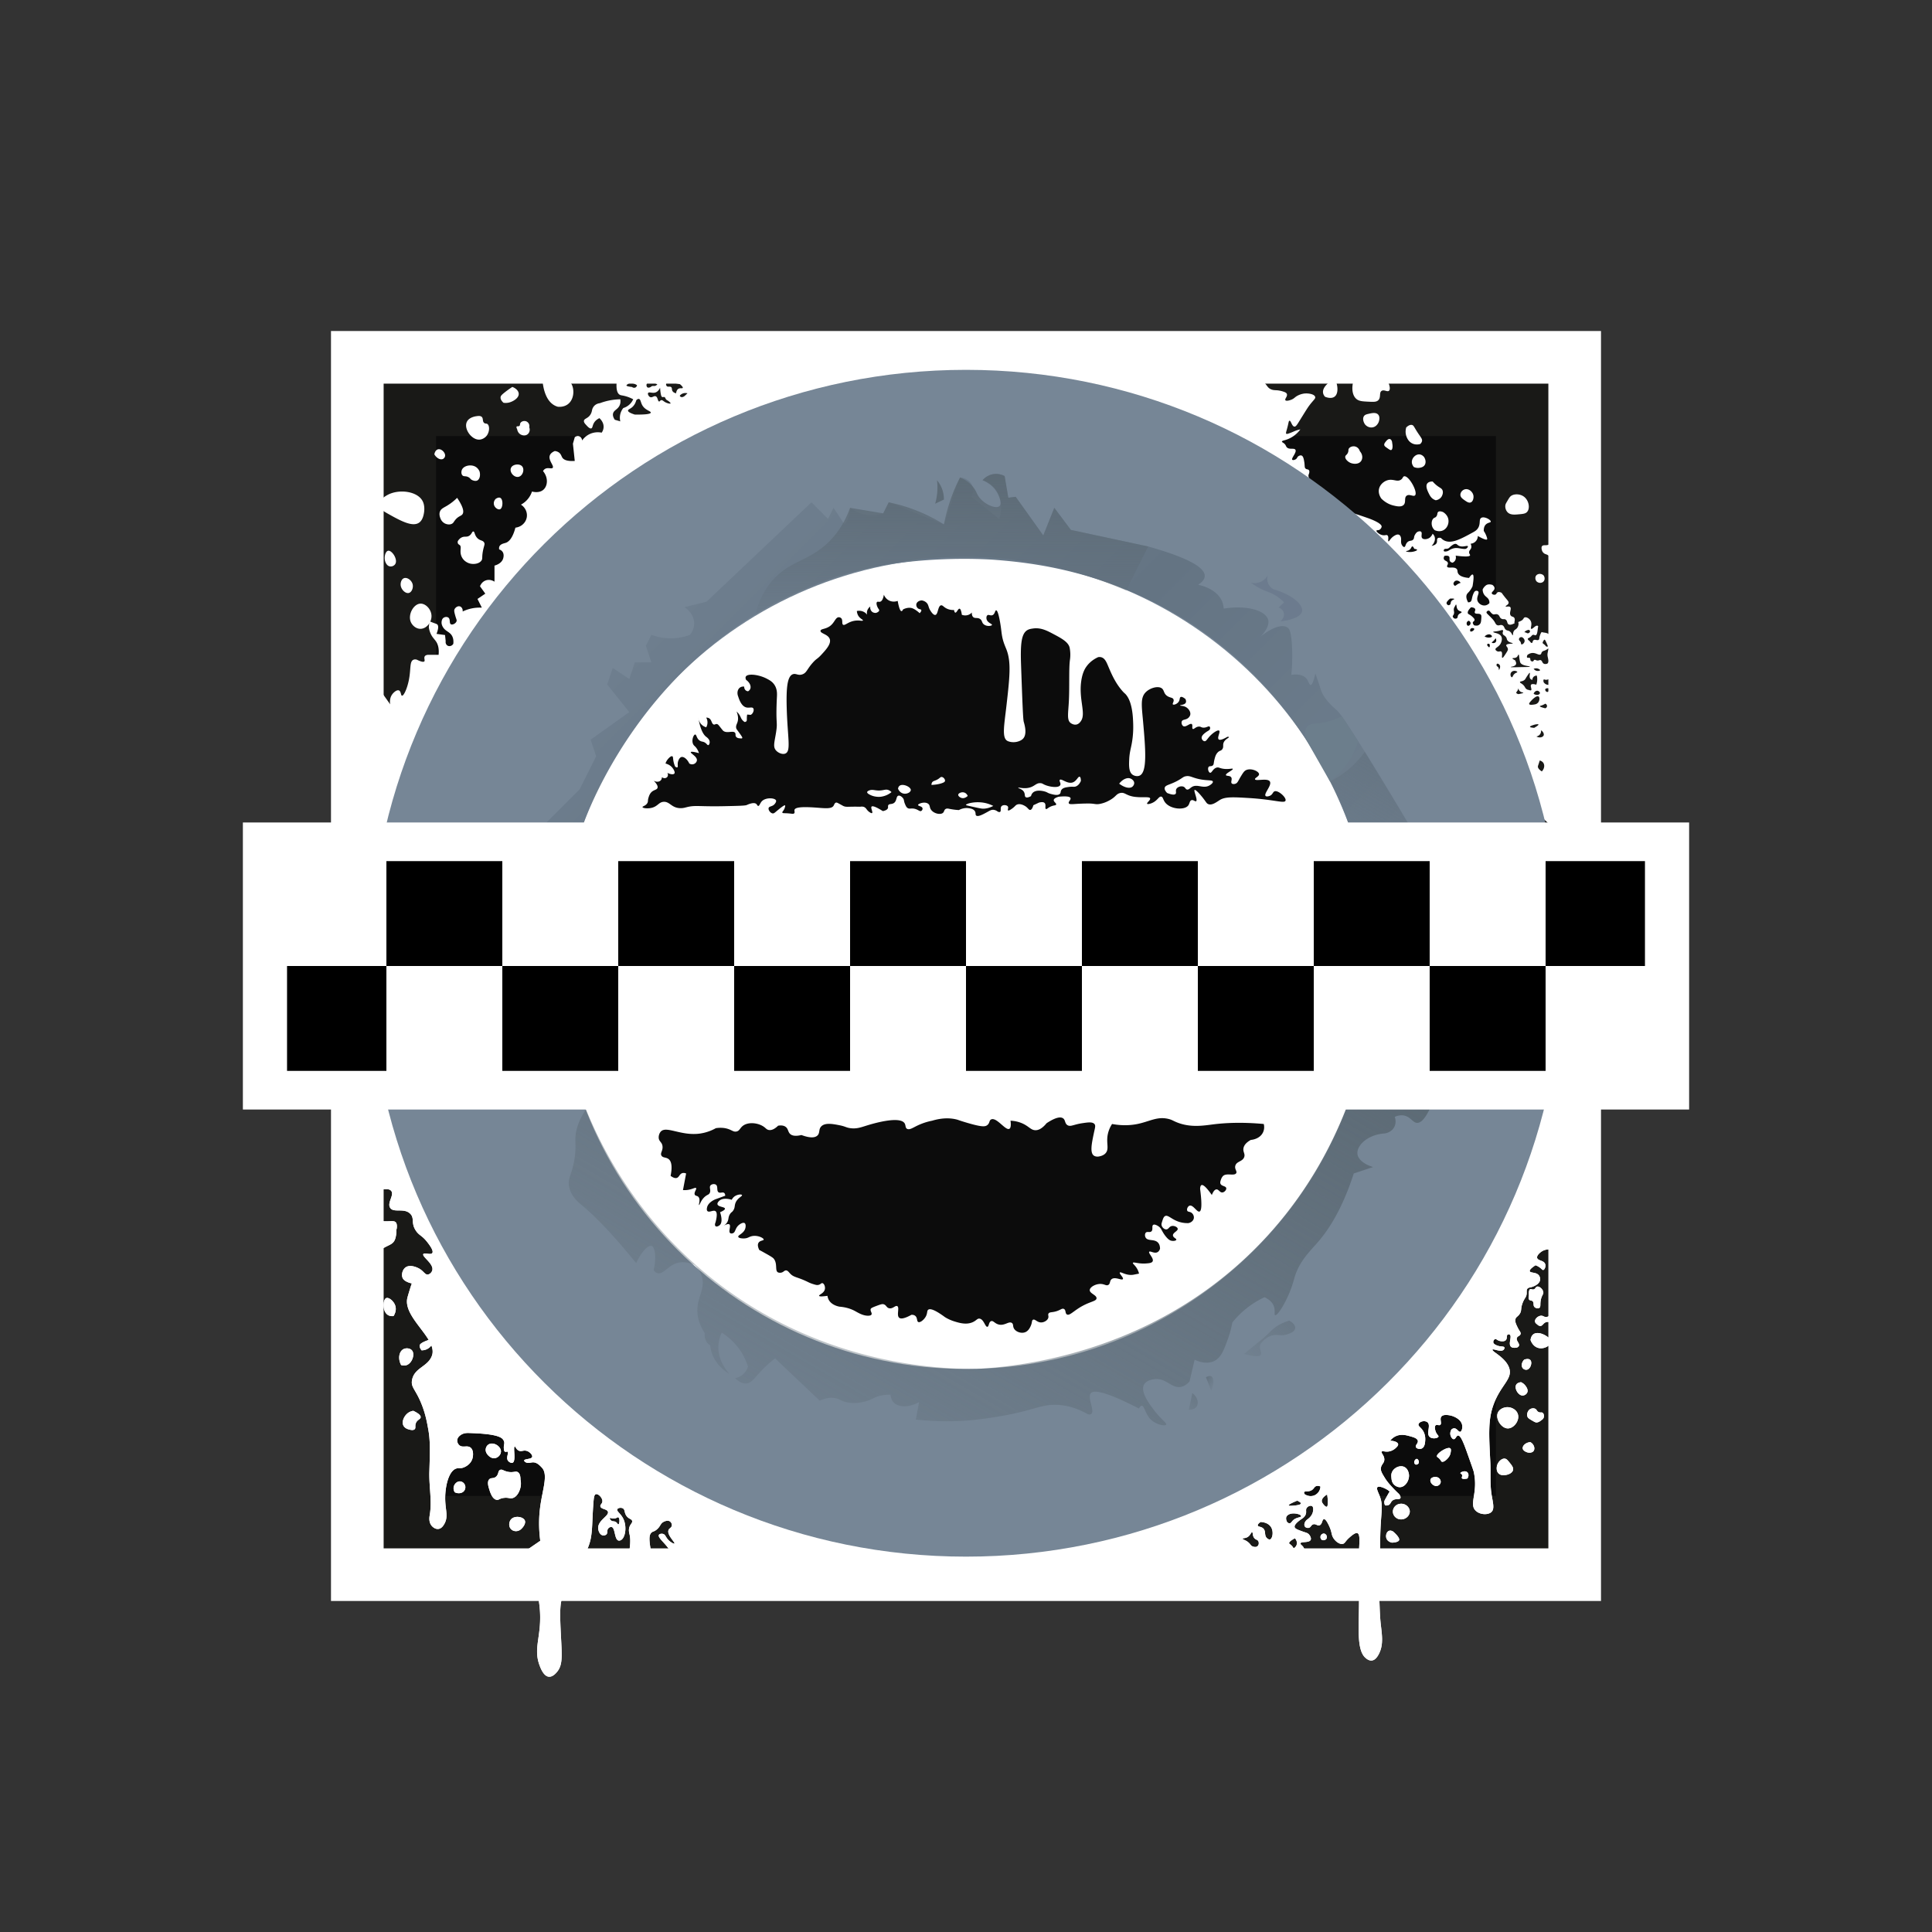 <svg xmlns="http://www.w3.org/2000/svg" viewBox="0 0 350 350"><rect x="0" y="0" width="350" height="350" fill="#333333" stroke="none"/><switch><g><path fill="#fff" d="M59.962 59.962h230.075v230.075H59.962z"/><path fill="#191917" d="M69.5 69.5h211v211h-211z"/><path fill="#0c0c0c" d="M79 79h192v192H79z"/><g fill="#fff"><path d="M66.953 220.333a5.092 5.092 0 001.963.833c1.41.261 2.463-.212 2.833.333.262.385.115 1.18.092 1.181-.003 0-.004-.014-.009-.015-.039-.003.045 1.206-.333 2-.412.864-1.189.853-2.426 1.691-.557.377-1.324 1.005-2.074 2.059l-.046-8.082zM69.958 235.167c.44-.197 1.322.466 1.625 1.292.363.987-.228 1.866-.292 1.958-.286.031-.69.021-1.042-.208-1.031-.673-.902-2.769-.291-3.042zM74.613 244.615c-.351-.39-1.074-.454-1.551-.191-.723.399-1.042 1.64-.395 2.868.234.073.622.151 1.017.004 1.002-.374 1.539-2.005.929-2.681zM76.375 244.625c-.429-.525-.347-.873-.322-.958.025-.086.127-.362 1.239-.792a9.61 9.61 0 011.375-.417c-.021.155-.207 1.368-1.25 1.917-.401.211-.789.25-1.042.25zM74.083 258.958c.391.118.819.177 1.042-.042.24-.236.014-.571.208-1.083.248-.652.841-.702.875-1.083.021-.24-.178-.618-1.337-1.167-.224.035-.62.127-.996.417-.674.519-1.192 1.6-.75 2.333.061.102.304.468.958.625zM82.375 270.333c-.041-.067-.35-.592-.125-1.167.166-.424.62-.865 1.167-.792.388.052.71.347.833.708.127.372.023.755-.167 1-.338.439-1.052.573-1.708.251zM88 262.458c.014-.082.096-.494.458-.75.569-.402 1.42-.13 1.875.333.102.104.428.435.417.917-.013.593-.532 1.137-1.125 1.208-.546.065-.947-.295-1.083-.417-.098-.086-.665-.595-.542-1.291zM88.625 268c-.423.462-.137 1.356.042 1.917.161.505.526 1.645 1.292 1.792.394.075.467-.211 1.208-.333.974-.161 1.197.202 1.784-.012.897-.328 1.229-1.49 1.3-1.738a3.26 3.26 0 00.042-1.583c.004-.838-.229-1.18-.458-1.333-.388-.26-.714.058-1.583-.042-.971-.111-1.26-.586-1.667-.375-.412.214-.207.749-.708 1.208-.47.428-.917.133-1.252.499zM92.542 275.292c.625-.795 2.257-.553 2.542.167.171.433-.142 1.05-.667 1.542-.518.491-1.304.501-1.781.074-.55-.493-.44-1.343-.094-1.783z"/><path d="M255.25 198.125l-72.5 72.5-109.125-72.5h-6.188v14.25c-.421 1.054-.745 2.29-.188 2.875.826.866 2.964-.349 3.625.5.591.758-.792 2.144-.188 3.063.635.965 2.5-.048 3.625 1.063.851.84.073 1.706 1.063 3.125.61.875 1.071.782 2.063 2.063.327.423 1.174 1.516.875 1.938-.291.41-1.431-.146-1.625.188-.275.472 1.914 1.749 1.629 2.922-.094.385-.448.734-.801.778-.531.066-.737-.594-1.578-1.075-.095-.054-1.596-.889-2.5-.188-.585.454-.781 1.445-.441 2.003.395.647 1.609.877 1.626.872-.055-.008-.704 2.148-.81 2.563-.92 3.602 5.513 7.457 4.444 10.504-.732 2.086-3.286 2.175-3.632 4.559-.175 1.21.672 1.611 1.688 4.104.764 1.875 1.031 3.369 1.281 4.771.364 2.034.305 3.897.188 7.625-.083 2.624.517 5.289.063 7.875-.044.251-.208 1.14.281 1.813.264.364.779.746 1.321.664.572-.086.901-.646 1.054-.914.728-1.281.215-2.432.156-4.281-.073-2.275.552-5.258 1.988-5.741.484-.163.754.059 1.441-.235.188-.081 1.184-.507 1.499-1.576.165-.562.212-1.538-.333-1.979-.621-.503-1.479.116-2.083-.479a1.145 1.145 0 01-.333-.896c.046-.491.454-.787.604-.896.558-.405 1.209-.391 1.51-.381 2.077.072 5.445.216 6.156 1.151.152.201.208.375.208.375.13.405-.071.618-.042 1.208.013.263.03.542.208.646.181.106.351-.072.479.015.258.175-.291.987.021 1.547.177.318.632.557.896.438.662-.301.039-2.839.375-2.917.152-.035.232.497.729.729.505.236.822-.127 1.417.042.6.17 1.116.777 1.01 1.104-.143.443-1.41.315-1.447.646-.016.143.207.275.271.313.441.261.89.025 1.333.021.701-.007 1.238.567 1.604.958 1.201 1.284.084 3.986-.333 7.333-.169 1.355-.293 3.374.042 5.917l-4.188 2.875 3.813 7.375c.119.616.276 1.582.333 2.771.214 4.44-1.224 6.437-.104 9.5.188.513.733 2.006 1.688 2.104.701.072 1.301-.642 1.479-.854 1.055-1.256.917-2.798.727-6.479-.232-4.488-.219-5.915.418-7.625.329-.882.718-1.557.988-1.979l3.221-5.875a8.73 8.73 0 00.282-.611c.893-2.15.663-4.072.968-8.056.07-.919.134-1.487.438-1.583.419-.133 1.239.648 1.188 1.313-.033.426-.404.543-.364.871.066.54 1.182.464 1.364.983.262.747-1.802 1.538-1.763 2.973.013.499.284 1.161.763 1.298.225.064.55.029.738-.165.284-.294.03-.719.325-1.064.12-.14.377-.321.604-.271.685.151.49 2.271 1.262 2.459.156.038.291-.018.365-.048.856-.354 1.213-2.442.493-3.91-.471-.96-1.253-1.351-1.08-1.709.123-.255.661-.353 1-.167.458.252.208.834.729 1.458.432.517.883.453.958.833.072.362-.314.534-.5 1.125-.18.572-.025 1.067.042 1.354.157.678.206 1.842-.25 3.979l4.688 1.188a20.271 20.271 0 01-.688-2.875c-.294-1.812-.116-2.305.146-2.604.298-.341.479-.17 1.021-.625.71-.596.621-1.074 1.25-1.396.098-.05.714-.365 1.146-.063a.817.817 0 01.333.729c-.045.401-.426.463-.583.792-.407.849 1.23 2.31 1.063 2.479-.095.096-.77-.229-1.25-.813-.368-.448-.411-.79-.774-.917-.282-.098-.689-.041-.802.169-.204.379.642 1.093 1.388 1.998.586.711 1.305 1.774 1.875 3.313l100.375 2.625 13.083-3.167c.495-1.574.261-2.303-.052-2.677-.201-.24-.481-.391-.438-.563.096-.379 1.56-.049 1.844-.625.155-.314-.105-.772-.313-1-.255-.28-.507-.296-1.156-.531-.894-.325-1.341-.487-1.427-.771-.16-.53.975-1.307 1.333-1.542.235-.156.557-.426.688-.844.147-.471-.064-.76.156-1.094.21-.32.703-.512.969-.344.298.189.205.768.178.936-.132.815-.791 1.321-1.074 1.512-.497.41-.603.985-.385 1.271.143.188.44.273.688.219.403-.088.393-.483.781-.625.476-.174.773.317 1.188.156.501-.194.438-1.052.771-1.104.15-.024.378.117.729.792.073.135.179.341.291.599.431.995.337 1.347.606 1.869.348.676 1.156 1.346 1.791 1.219.434-.087.435-.476 1.219-1.156.453-.393 1.072-.931 1.448-.781.474.189.366 1.396.29 2.994a79.607 79.607 0 00-.082 4.756c.087 2.414.08 4.344.063 5.563-.059 4.165-.35 7.897 1.156 9.25.162.146.633.568 1.188.5.685-.085 1.102-.871 1.281-1.219.857-1.667.531-3.485.317-5.414-.137-1.232-.186-2.673-.286-5.555a47.725 47.725 0 01.24-6.625 57.713 57.713 0 01.01-5.156c.154-3.23.483-4.206-.156-5.844-.26-.666-.642-1.346-.396-1.583.401-.387 2.252.604 2.184.849a.049.049 0 01-.017.026c-.048.042-.075.077-.427.708-.325.583-.488.876-.5.969-.023.172-.015.423.135.74.152.029.384.049.615-.052.4-.175.369-.526.719-.813.55-.451 1.26-.102 1.438-.438.057-.109.073-.315-.229-.74a20.85 20.85 0 01-1.083-1.073c-.577-.615-1.063-1.138-1.531-1.906-.485-.797-.728-1.195-.688-1.688.062-.753.636-.905.625-1.625-.012-.752-.646-1.163-.469-1.406.149-.203.571.115 1.344-.031a2.456 2.456 0 001.177-.604c.221-.208.487-.457.448-.708-.052-.335-.635-.604-1.448-.625.167-.212.468-.54.937-.778.985-.501 1.965-.229 2.668-.034.61.169 1.306.362 1.406.813.102.459-.5.801-.344 1.156.128.29.685.42 1.063.25.55-.247.601-1.077.625-1.469.014-.219.062-1-.406-1.75-.394-.632-.878-.799-.813-1.156.058-.315.487-.472.563-.5.328-.12.788-.105 1.063.125.671.562-.271 1.982.375 2.625.464.462 1.505.284 1.614-.018.074-.202-.309-.361-.52-.982-.031-.09-.274-.827.021-1.078.234-.199.577.102.823-.078.351-.258-.139-1.025.196-1.483.428-.584 1.836-.171 1.929-.142.181.055 1.628.517 1.844 1.656.101.531-.076 1.156-.344 1.219-.311.073-.588-.652-1.125-.625-.197.01-.357.118-.469.219-.062.103-.314.546-.166 1.061.072.253.284.674.573.689.363.019.459-.624.781-.656.503-.05 1.063 1.442 1.781 3.469.682 1.922 1.022 2.884 1.063 3.063.864 3.84-.904 5.821.342 7.065.771.769 2.266.829 2.876.248.59-.562.269-1.646.03-3.092-.327-1.974-.135-3.999-.239-5.997-.269-5.146-.403-7.719.616-10.442 1.319-3.526 3.425-4.534 2.823-6.5-.588-1.919-3.238-3.06-3.042-3.375.147-.236 1.545.532 2.031 0 .09-.099.181-.277.125-.406-.117-.271-.762-.052-1.531-.438-.395-.198-.453-.37-.469-.438-.059-.247.098-.558.313-.625.216-.068.335.162.727.296.338.116.927.177 1.211-.109.315-.318.081-.892.375-1.031a.37.37 0 01.344.031c.452.305-.302 1.615.188 2.156.15.166.449.296 1.094.188.128-.049.303-.14.375-.313.185-.44-.517-.887-.375-1.406.109-.397.575-.345.677-.74.086-.333-.213-.504-.583-1.292-.26-.552-.457-.971-.344-1.406.106-.408.376-.406.719-.875.49-.67.146-.952.594-2.094.358-.913.674-.976.719-1.656.026-.388-.059-.633.125-.875.198-.259.455-.185.969-.375.222-.082 1.143-.423 1.313-1.125a1.13 1.13 0 00-.156-.875c-.468-.687-1.573-.431-1.688-.802-.05-.161.079-.463 1.042-1.083.227.082.544.224.865.479.297.236.387.403.53.379.25-.042.515-.648.345-1.098-.255-.676-1.321-.55-1.448-1.094-.112-.478.611-1.007.729-1.094.781-.572 1.7-.454 1.979-.406l4.583-28.25H255.25zm-143.246 76.75c.321.138.239 1.238.016 1.286-.123.026-.158-.291-.518-.471-.306-.153-.488-.026-.749-.211-.185-.131-.327-.36-.27-.448.075-.117.42.144.918.047.364-.071.457-.266.603-.203zM235 271.859c.463.204.685.376.667.516-.029.217-.64.356-1.833.417-.234.003-.359-.025-.375-.083-.037-.131.477-.414 1.541-.85zm-7.167 8.224c-.347.327-.918.061-.958.042-.258-.125-.284-.274-.542-.542-.583-.605-1.238-.661-1.208-.833.024-.138.43-.031.875-.292.555-.326.643-.915.833-.875.193.041.019.635.417 1.083.278.313.552.235.708.542.132.258.112.652-.125.875zm2.25-1.208c-.222.07-.474-.149-.542-.208-.569-.495-.159-1.233-.667-1.75-.394-.402-.958-.278-1.016-.559-.044-.213.244-.456.509-.636.073 0 1.369.01 1.923.983.474.83.223 2.034-.207 2.17zm4.5-.208c.333.354.448.84.292 1.25a1.147 1.147 0 01-.527.583 1.907 1.907 0 00-.348-.5c-.251-.259-.426-.287-.458-.417-.038-.152.128-.417 1.041-.916zm-.375-3.209c-.232.238-.336.487-.583.5-.187.01-.348-.12-.458-.237-.28-.537-.155-.859-.125-.93.233-.542 1.222-.838 2.375-.417.249.129.295.227.292.292-.013.273-.884.16-1.501.792zm3.959-4.583c-.918.424-1.756-.142-1.792-.167-.141-.187-.149-.302-.12-.375.108-.279.761-.01 1.37-.375.456-.274.454-.643.885-.754.267-.069.522.008.699.087a1.81 1.81 0 01-1.042 1.584zm2.375 1.375c-.016.579-.094.68-.167.708-.201.079-.552-.316-.708-.542-.085-.122-.174-.251-.203-.398-.08-.409.314-.915.953-1.268a7.05 7.05 0 01.125 1.5z"/><path d="M239.875 277.813c.408.11.6.547.461.863-.129.292-.528.45-.877.283a.652.652 0 01-.229-.667.654.654 0 01.645-.479zM252.063 279.438v.001c.017.061 1.231.008 1.396-.418.198-.511-1.104-1.583-1.104-1.583-.101-.06-.406-.223-.707-.12-.477.163-.683.906-.46 1.433.221.522.795.668.875.687zM253.563 272.438c.987-.17 1.825.582 1.833 1.375.008.725-.678 1.444-1.583 1.438-.813.009-1.469-.641-1.479-1.396-.01-.681.509-1.301 1.229-1.417zM252.438 268.833c-.311-.38-.345-.812-.375-1.188-.022-.272-.042-.527.063-.833.236-.694.882-.985.968-1.022.145-.063.724-.313 1.298-.044.752.353.849 1.295.86 1.42.087 1.01-.656 2.207-1.604 2.25-.485.022-.946-.259-1.21-.583zM256.5 265.333c.03 0 .34-.007.479-.229.192-.306-.081-.794-.313-.813-.242-.02-.578.463-.438.792a.512.512 0 00.272.25zM261.185 264.794c.348.152.909-.382 1.148-.669.12-.144.371-.454.458-.938.056-.312.117-.646-.042-.792-.462-.425-2.589.925-2.438 1.458.043.152.25.156.563.542.211.26.189.346.311.399zM260.229 267.583c.531.074.859.582.75 1.021-.092.368-.479.643-.917.604-.742-.196-1.055-.861-.896-1.229.125-.288.57-.472 1.063-.396zM264.563 266.875c.01-.177.89-.571 1.292-.125.236.261.241.738-.042 1.104-.699.133-.919.05-.979-.063-.084-.156.135-.376.021-.625-.092-.198-.298-.204-.292-.291zM272.646 264.25c.29.049.463.262.792.667.422.52.762.938.667 1.375-.109.501-.761.897-1.583.942-.138.017-.592.056-.958-.234-.526-.417-.471-1.199-.313-1.646.213-.605.83-1.199 1.395-1.104zM276.604 263.083c.484.172.985.078 1.208-.208.304-.39.155-1.218-.583-1.625-.922.087-1.449.72-1.374 1.167.072.433.704.651.749.666zM273.208 258.771c1.081-.034 2.191-1.5 1.734-2.682-.309-.799-1.251-1.257-2.109-1.151-.535.066-1.215.375-1.479.979-.493 1.129.642 2.892 1.854 2.854zM276.667 256.125c.005-.041.09-.649.625-.896.065-.03.421-.186.771-.042.361.149.312.453.688.625.338.155.511-.029.729.146.23.185.278.586.167.875-.081.211-.231.322-.447.48-.248.182-.515.378-.865.377-.193-.001-.441-.147-.938-.441-.488-.288-.583-.4-.646-.521a.975.975 0 01-.084-.603zM275.813 252.813a.968.968 0 00.859-.54c.304-.667-.506-1.451-.563-1.505a1.933 1.933 0 00-.567-.371c-.195.022-.648.102-.854.438-.402.652.327 1.956 1.125 1.978zM276.125 246.313c.062-.023.749-.273 1.083.042.434.408.099 1.603-.556 1.771a.805.805 0 01-.777-.25c-.311-.36-.261-1.047.25-1.563zM277.271 242.75c.095-.685.391-.948.521-1.042.713-.516 2.194-.111 3.458 1.271-.612 1.044-1.778 1.499-2.708 1.167-.904-.323-1.227-1.262-1.271-1.396zM278.438 239.896c.14.144.361.323.625.313.383-.016.48-.417.875-.625.737-.388 1.548.405 1.917.125.209-.159.278-.664-.333-2.188-.661.908-1.165 1.083-1.514 1.058-.36-.026-.478-.259-.861-.225-.551.049-1.153.606-1.063 1.083.015.081.071.275.354.459zM277.979 236.771c.203.222.627.319.875.167.363-.223.045-.793.375-1.813.198-.612.404-.688.354-1.041-.082-.587-.753-1.115-1.146-1.001-.267.078-.267.414-.604.503-.285.075-.445-.124-.625-.044-.153.068-.291.324-.229 1.146-.064.235-.116.569.062.771.172.195.395.081.605.271.309.279.045.726.333 1.041z"/><g><path d="M66.953 220.333a5.092 5.092 0 001.963.833c1.41.261 2.463-.212 2.833.333.262.385.115 1.18.092 1.181-.003 0-.004-.014-.009-.015-.039-.003.045 1.206-.333 2-.412.864-1.189.853-2.426 1.691-.557.377-1.324 1.005-2.074 2.059l-.046-8.082zM69.958 235.167c.44-.197 1.322.466 1.625 1.292.363.987-.228 1.866-.292 1.958-.286.031-.69.021-1.042-.208-1.031-.673-.902-2.769-.291-3.042zM74.613 244.615c-.351-.39-1.074-.454-1.551-.191-.723.399-1.042 1.64-.395 2.868.234.073.622.151 1.017.004 1.002-.374 1.539-2.005.929-2.681zM76.375 244.625c-.429-.525-.347-.873-.322-.958.025-.086.127-.362 1.239-.792a9.61 9.61 0 011.375-.417c-.021.155-.207 1.368-1.25 1.917-.401.211-.789.25-1.042.25zM74.083 258.958c.391.118.819.177 1.042-.042.24-.236.014-.571.208-1.083.248-.652.841-.702.875-1.083.021-.24-.178-.618-1.337-1.167-.224.035-.62.127-.996.417-.674.519-1.192 1.6-.75 2.333.061.102.304.468.958.625zM82.375 270.333c-.041-.067-.35-.592-.125-1.167.166-.424.62-.865 1.167-.792.388.052.71.347.833.708.127.372.023.755-.167 1-.338.439-1.052.573-1.708.251zM88 262.458c.014-.082.096-.494.458-.75.569-.402 1.42-.13 1.875.333.102.104.428.435.417.917-.013.593-.532 1.137-1.125 1.208-.546.065-.947-.295-1.083-.417-.098-.086-.665-.595-.542-1.291zM88.625 268c-.423.462-.137 1.356.042 1.917.161.505.526 1.645 1.292 1.792.394.075.467-.211 1.208-.333.974-.161 1.197.202 1.784-.012.897-.328 1.229-1.49 1.3-1.738a3.26 3.26 0 00.042-1.583c.004-.838-.229-1.18-.458-1.333-.388-.26-.714.058-1.583-.042-.971-.111-1.26-.586-1.667-.375-.412.214-.207.749-.708 1.208-.47.428-.917.133-1.252.499zM92.542 275.292c.625-.795 2.257-.553 2.542.167.171.433-.142 1.05-.667 1.542-.518.491-1.304.501-1.781.074-.55-.493-.44-1.343-.094-1.783z"/><path d="M255.25 198.125l-72.5 72.5-109.125-72.5h-6.188v14.25c-.421 1.054-.745 2.29-.188 2.875.826.866 2.964-.349 3.625.5.591.758-.792 2.144-.188 3.063.635.965 2.5-.048 3.625 1.063.851.84.073 1.706 1.063 3.125.61.875 1.071.782 2.063 2.063.327.423 1.174 1.516.875 1.938-.291.41-1.431-.146-1.625.188-.275.472 1.914 1.749 1.629 2.922-.094.385-.448.734-.801.778-.531.066-.737-.594-1.578-1.075-.095-.054-1.596-.889-2.5-.188-.585.454-.781 1.445-.441 2.003.395.647 1.609.877 1.626.872-.055-.008-.704 2.148-.81 2.563-.92 3.602 5.513 7.457 4.444 10.504-.732 2.086-3.286 2.175-3.632 4.559-.175 1.21.672 1.611 1.688 4.104.764 1.875 1.031 3.369 1.281 4.771.364 2.034.305 3.897.188 7.625-.083 2.624.517 5.289.063 7.875-.044.251-.208 1.14.281 1.813.264.364.779.746 1.321.664.572-.086.901-.646 1.054-.914.728-1.281.215-2.432.156-4.281-.073-2.275.552-5.258 1.988-5.741.484-.163.754.059 1.441-.235.188-.081 1.184-.507 1.499-1.576.165-.562.212-1.538-.333-1.979-.621-.503-1.479.116-2.083-.479a1.145 1.145 0 01-.333-.896c.046-.491.454-.787.604-.896.558-.405 1.209-.391 1.51-.381 2.077.072 5.445.216 6.156 1.151.152.201.208.375.208.375.13.405-.071.618-.042 1.208.013.263.03.542.208.646.181.106.351-.072.479.015.258.175-.291.987.021 1.547.177.318.632.557.896.438.662-.301.039-2.839.375-2.917.152-.035.232.497.729.729.505.236.822-.127 1.417.042.6.17 1.116.777 1.01 1.104-.143.443-1.41.315-1.447.646-.016.143.207.275.271.313.441.261.89.025 1.333.021.701-.007 1.238.567 1.604.958 1.201 1.284.084 3.986-.333 7.333-.169 1.355-.293 3.374.042 5.917l-4.188 2.875 3.813 7.375c.119.616.276 1.582.333 2.771.214 4.44-1.224 6.437-.104 9.5.188.513.733 2.006 1.688 2.104.701.072 1.301-.642 1.479-.854 1.055-1.256.917-2.798.727-6.479-.232-4.488-.219-5.915.418-7.625.329-.882.718-1.557.988-1.979l3.221-5.875a8.73 8.73 0 00.282-.611c.893-2.15.663-4.072.968-8.056.07-.919.134-1.487.438-1.583.419-.133 1.239.648 1.188 1.313-.033.426-.404.543-.364.871.066.54 1.182.464 1.364.983.262.747-1.802 1.538-1.763 2.973.013.499.284 1.161.763 1.298.225.064.55.029.738-.165.284-.294.03-.719.325-1.064.12-.14.377-.321.604-.271.685.151.49 2.271 1.262 2.459.156.038.291-.018.365-.048.856-.354 1.213-2.442.493-3.91-.471-.96-1.253-1.351-1.08-1.709.123-.255.661-.353 1-.167.458.252.208.834.729 1.458.432.517.883.453.958.833.072.362-.314.534-.5 1.125-.18.572-.025 1.067.042 1.354.157.678.206 1.842-.25 3.979l4.688 1.188a20.271 20.271 0 01-.688-2.875c-.294-1.812-.116-2.305.146-2.604.298-.341.479-.17 1.021-.625.71-.596.621-1.074 1.25-1.396.098-.05.714-.365 1.146-.063a.817.817 0 01.333.729c-.045.401-.426.463-.583.792-.407.849 1.23 2.31 1.063 2.479-.095.096-.77-.229-1.25-.813-.368-.448-.411-.79-.774-.917-.282-.098-.689-.041-.802.169-.204.379.642 1.093 1.388 1.998.586.711 1.305 1.774 1.875 3.313l100.375 2.625 13.083-3.167c.495-1.574.261-2.303-.052-2.677-.201-.24-.481-.391-.438-.563.096-.379 1.56-.049 1.844-.625.155-.314-.105-.772-.313-1-.255-.28-.507-.296-1.156-.531-.894-.325-1.341-.487-1.427-.771-.16-.53.975-1.307 1.333-1.542.235-.156.557-.426.688-.844.147-.471-.064-.76.156-1.094.21-.32.703-.512.969-.344.298.189.205.768.178.936-.132.815-.791 1.321-1.074 1.512-.497.41-.603.985-.385 1.271.143.188.44.273.688.219.403-.088.393-.483.781-.625.476-.174.773.317 1.188.156.501-.194.438-1.052.771-1.104.15-.024.378.117.729.792.073.135.179.341.291.599.431.995.337 1.347.606 1.869.348.676 1.156 1.346 1.791 1.219.434-.087.435-.476 1.219-1.156.453-.393 1.072-.931 1.448-.781.474.189.366 1.396.29 2.994a79.607 79.607 0 00-.082 4.756c.087 2.414.08 4.344.063 5.563-.059 4.165-.35 7.897 1.156 9.25.162.146.633.568 1.188.5.685-.085 1.102-.871 1.281-1.219.857-1.667.531-3.485.317-5.414-.137-1.232-.186-2.673-.286-5.555a47.725 47.725 0 01.24-6.625 57.713 57.713 0 01.01-5.156c.154-3.23.483-4.206-.156-5.844-.26-.666-.642-1.346-.396-1.583.401-.387 2.252.604 2.184.849a.049.049 0 01-.017.026c-.048.042-.075.077-.427.708-.325.583-.488.876-.5.969-.023.172-.015.423.135.74.152.029.384.049.615-.052.4-.175.369-.526.719-.813.55-.451 1.26-.102 1.438-.438.057-.109.073-.315-.229-.74a20.85 20.85 0 01-1.083-1.073c-.577-.615-1.063-1.138-1.531-1.906-.485-.797-.728-1.195-.688-1.688.062-.753.636-.905.625-1.625-.012-.752-.646-1.163-.469-1.406.149-.203.571.115 1.344-.031a2.456 2.456 0 001.177-.604c.221-.208.487-.457.448-.708-.052-.335-.635-.604-1.448-.625.167-.212.468-.54.937-.778.985-.501 1.965-.229 2.668-.034.61.169 1.306.362 1.406.813.102.459-.5.801-.344 1.156.128.29.685.42 1.063.25.55-.247.601-1.077.625-1.469.014-.219.062-1-.406-1.75-.394-.632-.878-.799-.813-1.156.058-.315.487-.472.563-.5.328-.12.788-.105 1.063.125.671.562-.271 1.982.375 2.625.464.462 1.505.284 1.614-.018.074-.202-.309-.361-.52-.982-.031-.09-.274-.827.021-1.078.234-.199.577.102.823-.078.351-.258-.139-1.025.196-1.483.428-.584 1.836-.171 1.929-.142.181.055 1.628.517 1.844 1.656.101.531-.076 1.156-.344 1.219-.311.073-.588-.652-1.125-.625-.197.01-.357.118-.469.219-.062.103-.314.546-.166 1.061.072.253.284.674.573.689.363.019.459-.624.781-.656.503-.05 1.063 1.442 1.781 3.469.682 1.922 1.022 2.884 1.063 3.063.864 3.84-.904 5.821.342 7.065.771.769 2.266.829 2.876.248.59-.562.269-1.646.03-3.092-.327-1.974-.135-3.999-.239-5.997-.269-5.146-.403-7.719.616-10.442 1.319-3.526 3.425-4.534 2.823-6.5-.588-1.919-3.238-3.06-3.042-3.375.147-.236 1.545.532 2.031 0 .09-.099.181-.277.125-.406-.117-.271-.762-.052-1.531-.438-.395-.198-.453-.37-.469-.438-.059-.247.098-.558.313-.625.216-.068.335.162.727.296.338.116.927.177 1.211-.109.315-.318.081-.892.375-1.031a.37.37 0 01.344.031c.452.305-.302 1.615.188 2.156.15.166.449.296 1.094.188.128-.049.303-.14.375-.313.185-.44-.517-.887-.375-1.406.109-.397.575-.345.677-.74.086-.333-.213-.504-.583-1.292-.26-.552-.457-.971-.344-1.406.106-.408.376-.406.719-.875.49-.67.146-.952.594-2.094.358-.913.674-.976.719-1.656.026-.388-.059-.633.125-.875.198-.259.455-.185.969-.375.222-.082 1.143-.423 1.313-1.125a1.13 1.13 0 00-.156-.875c-.468-.687-1.573-.431-1.688-.802-.05-.161.079-.463 1.042-1.083.227.082.544.224.865.479.297.236.387.403.53.379.25-.042.515-.648.345-1.098-.255-.676-1.321-.55-1.448-1.094-.112-.478.611-1.007.729-1.094.781-.572 1.7-.454 1.979-.406l4.583-28.25H255.25zm-143.246 76.75c.321.138.239 1.238.016 1.286-.123.026-.158-.291-.518-.471-.306-.153-.488-.026-.749-.211-.185-.131-.327-.36-.27-.448.075-.117.42.144.918.047.364-.071.457-.266.603-.203zM235 271.859c.463.204.685.376.667.516-.029.217-.64.356-1.833.417-.234.003-.359-.025-.375-.083-.037-.131.477-.414 1.541-.85zm-7.167 8.224c-.347.327-.918.061-.958.042-.258-.125-.284-.274-.542-.542-.583-.605-1.238-.661-1.208-.833.024-.138.43-.031.875-.292.555-.326.643-.915.833-.875.193.041.019.635.417 1.083.278.313.552.235.708.542.132.258.112.652-.125.875zm2.25-1.208c-.222.07-.474-.149-.542-.208-.569-.495-.159-1.233-.667-1.75-.394-.402-.958-.278-1.016-.559-.044-.213.244-.456.509-.636.073 0 1.369.01 1.923.983.474.83.223 2.034-.207 2.17zm4.5-.208c.333.354.448.84.292 1.25a1.147 1.147 0 01-.527.583 1.907 1.907 0 00-.348-.5c-.251-.259-.426-.287-.458-.417-.038-.152.128-.417 1.041-.916zm-.375-3.209c-.232.238-.336.487-.583.5-.187.01-.348-.12-.458-.237-.28-.537-.155-.859-.125-.93.233-.542 1.222-.838 2.375-.417.249.129.295.227.292.292-.013.273-.884.16-1.501.792zm3.959-4.583c-.918.424-1.756-.142-1.792-.167-.141-.187-.149-.302-.12-.375.108-.279.761-.01 1.37-.375.456-.274.454-.643.885-.754.267-.069.522.008.699.087a1.81 1.81 0 01-1.042 1.584zm2.375 1.375c-.016.579-.094.68-.167.708-.201.079-.552-.316-.708-.542-.085-.122-.174-.251-.203-.398-.08-.409.314-.915.953-1.268a7.05 7.05 0 01.125 1.5z"/><path d="M239.875 277.813c.408.11.6.547.461.863-.129.292-.528.45-.877.283a.652.652 0 01-.229-.667.654.654 0 01.645-.479zM252.063 279.438v.001c.017.061 1.231.008 1.396-.418.198-.511-1.104-1.583-1.104-1.583-.101-.06-.406-.223-.707-.12-.477.163-.683.906-.46 1.433.221.522.795.668.875.687zM253.563 272.438c.987-.17 1.825.582 1.833 1.375.008.725-.678 1.444-1.583 1.438-.813.009-1.469-.641-1.479-1.396-.01-.681.509-1.301 1.229-1.417zM252.438 268.833c-.311-.38-.345-.812-.375-1.188-.022-.272-.042-.527.063-.833.236-.694.882-.985.968-1.022.145-.063.724-.313 1.298-.044.752.353.849 1.295.86 1.42.087 1.01-.656 2.207-1.604 2.25-.485.022-.946-.259-1.21-.583zM256.5 265.333c.03 0 .34-.007.479-.229.192-.306-.081-.794-.313-.813-.242-.02-.578.463-.438.792a.512.512 0 00.272.25zM261.185 264.794c.348.152.909-.382 1.148-.669.12-.144.371-.454.458-.938.056-.312.117-.646-.042-.792-.462-.425-2.589.925-2.438 1.458.043.152.25.156.563.542.211.26.189.346.311.399zM260.229 267.583c.531.074.859.582.75 1.021-.092.368-.479.643-.917.604-.742-.196-1.055-.861-.896-1.229.125-.288.57-.472 1.063-.396zM264.563 266.875c.01-.177.89-.571 1.292-.125.236.261.241.738-.042 1.104-.699.133-.919.05-.979-.063-.084-.156.135-.376.021-.625-.092-.198-.298-.204-.292-.291zM272.646 264.25c.29.049.463.262.792.667.422.52.762.938.667 1.375-.109.501-.761.897-1.583.942-.138.017-.592.056-.958-.234-.526-.417-.471-1.199-.313-1.646.213-.605.83-1.199 1.395-1.104zM276.604 263.083c.484.172.985.078 1.208-.208.304-.39.155-1.218-.583-1.625-.922.087-1.449.72-1.374 1.167.072.433.704.651.749.666zM273.208 258.771c1.081-.034 2.191-1.5 1.734-2.682-.309-.799-1.251-1.257-2.109-1.151-.535.066-1.215.375-1.479.979-.493 1.129.642 2.892 1.854 2.854zM276.667 256.125c.005-.041.09-.649.625-.896.065-.03.421-.186.771-.042.361.149.312.453.688.625.338.155.511-.029.729.146.23.185.278.586.167.875-.081.211-.231.322-.447.48-.248.182-.515.378-.865.377-.193-.001-.441-.147-.938-.441-.488-.288-.583-.4-.646-.521a.975.975 0 01-.084-.603zM275.813 252.813a.968.968 0 00.859-.54c.304-.667-.506-1.451-.563-1.505a1.933 1.933 0 00-.567-.371c-.195.022-.648.102-.854.438-.402.652.327 1.956 1.125 1.978zM276.125 246.313c.062-.023.749-.273 1.083.042.434.408.099 1.603-.556 1.771a.805.805 0 01-.777-.25c-.311-.36-.261-1.047.25-1.563zM277.271 242.75c.095-.685.391-.948.521-1.042.713-.516 2.194-.111 3.458 1.271-.612 1.044-1.778 1.499-2.708 1.167-.904-.323-1.227-1.262-1.271-1.396zM278.438 239.896c.14.144.361.323.625.313.383-.016.48-.417.875-.625.737-.388 1.548.405 1.917.125.209-.159.278-.664-.333-2.188-.661.908-1.165 1.083-1.514 1.058-.36-.026-.478-.259-.861-.225-.551.049-1.153.606-1.063 1.083.015.081.071.275.354.459zM277.979 236.771c.203.222.627.319.875.167.363-.223.045-.793.375-1.813.198-.612.404-.688.354-1.041-.082-.587-.753-1.115-1.146-1.001-.267.078-.267.414-.604.503-.285.075-.445-.124-.625-.044-.153.068-.291.324-.229 1.146-.064.235-.116.569.062.771.172.195.395.081.605.271.309.279.045.726.333 1.041z"/></g></g><path d="M102.438 197.663c-.326 7.673.375 20.653 7.859 33.773 18.856 33.051 62.368 34.735 65.25 34.802 5.461-.039 38.651-.804 61.894-26.819 14.496-16.224 17.814-34.088 18.754-41.756H102.438zm126.341 7.533c-.617 1.204-2.11 1.307-2.176 1.31-.512.279-1.184.753-1.331 1.474-.144.705.341 1.026.127 1.637-.293.835-1.374.743-1.606 1.556-.183.64.394 1.026.142 1.383-.38.537-1.824-.147-2.424.541a1.926 1.926 0 00-.332.62c-.087.265-.159.482-.091.69.163.5.964.426 1.056.819.073.308-.321.772-.708.798-.46.031-.655-.576-1.067-.553-.217.012-.512.2-.835 1.013-.926-1.32-1.549-1.917-1.87-1.791-.156.061-.24.293-.254.696.393 2.992.237 3.995-.118 4.097-.458.133-1.151-1.265-1.783-1.068-.342.107-.569.65-.421.923.135.25.497.116.843.427.239.215.405.583.338.942-.08.427-.476.777-.992.868a5.053 5.053 0 01-1.528-.186c-1.473-.419-2.133-1.368-2.678-1.092-.274.139-.394.525-.549 1.023-.086.277-.136.445-.084.655.092.378.474.744.845.737.434-.008.495-.52 1.014-.614.446-.08 1.006.188 1.056.491.072.429-.913.71-.861 1.229.041.405.671.558.607.777-.052.179-.528.264-.93.164-.225-.056-.518-.193-1.014-.819-.745-.939-.685-1.386-1.31-1.801-.083-.055-.645-.429-.93-.246-.314.203.03.882-.338 1.187-.302.251-.734-.041-.993.215-.2.198-.209.639-.021.931.414.642 1.544.199 2.197.86.327.331.389.791.391 1.126-.061.192-.19.491-.475.635-.571.288-1.302-.281-1.479-.082-.222.251.892 1.199.612 1.743-.156.303-.674.339-1.228.378-1.351.094-2.235-.322-2.343-.115-.084.163.45.44.845 1.228.149.296.224.558.264.727-.925.18-.975.197-1.109.215-1.26.168-2.204-.626-2.366-.409-.156.208.723.929.549 1.187-.195.29-1.398-.474-2.028 0-.407.306-.212.855-.634 1.064-.343.17-.622-.116-1.191-.177-.963-.104-2.094.51-2.147 1.078-.06.64 1.28.917 1.225 1.525-.046.51-1.009.545-2.493 1.341-1.637.878-2.36 1.85-2.863 1.576-.367-.2-.143-.805-.56-1.003-.397-.189-.683.323-1.817.532-.499.092-.793.058-.951.287-.171.248.053.465-.063.819-.146.445-.726.788-1.243.807-.768.028-1.142-.668-1.514-.49-.258.123-.125.481-.412 1.115-.136.3-.407.902-.994 1.14-.643.26-1.499.014-1.922-.485-.424-.5-.144-.939-.507-1.187-.547-.374-1.288.545-2.366.287-.742-.178-.995-.757-1.394-.614-.449.161-.372.98-.676 1.023-.399.057-.628-1.337-1.394-1.474-.447-.08-.579.357-1.331.668-1.155.478-2.402.093-3.275-.177a7.31 7.31 0 01-1.669-.757c-2.022-1.492-2.753-1.569-3.042-1.351-.289.218-.082.688-.528 1.371-.339.519-.947.997-1.268.86-.324-.139-.119-.806-.592-1.146-.211-.152-.466-.172-.655-.164-1.405.777-1.97.737-2.218.532-.535-.441.118-1.869-.357-2.109-.347-.175-.797.536-1.46.39-.52-.115-.498-.61-1.056-.737-.257-.058-.636.084-1.394.368-.773.29-.852.403-.887.491-.148.373.308.744.129 1.027-.098.154-.328.194-.552.201-.988.032-1.901-.565-2.451-.86-.594-.318-1.494-.674-2.789-.778-.208-.037-1.477-.279-1.986-1.31a1.988 1.988 0 01-.19-.655c-1.189.171-1.487.104-1.521 0-.064-.197.851-.435 1.035-1.146.127-.488-.122-1.079-.423-1.146-.239-.054-.342.261-.803.328-.238.034-.436-.023-.822-.14a6.288 6.288 0 01-.91-.351c-2.058-1.025-2.607-.812-3.338-1.597-.239-.256-.453-.571-.761-.553-.304.018-.434.345-.886.413-.032.005-.303.043-.508-.044-.645-.274-.056-1.539-.789-2.479-.19-.244-.751-.558-1.873-1.184a23.928 23.928 0 00-.761-.409c-.194-.403-.368-.934-.127-1.31.277-.432.915-.368.93-.573.02-.276-1.107-.851-2.155-.614-.517.117-.658.35-1.265.401-.444.037-1.115-.026-1.186-.278-.093-.334.987-.581 1.268-1.515.103-.343.115-.835-.127-.982-.273-.166-.818.138-1.141.45-.597.578-.495 1.245-1.008 1.401-.044.013-.287.087-.449-.03-.392-.282.186-1.307-.148-1.576-.134-.108-.43-.108-1.12.287a1.96 1.96 0 00.671-.601c.391-.576.158-.983.585-1.607.236-.345.337-.263.566-.62.33-.513.203-.806.389-1.315.354-.965 1.302-1.241 1.189-1.465-.088-.176-.721-.113-1.174.136-.41.225-.608.568-.685.724-.135-.045-1.554-.498-2.282.205-.08.077-.363.35-.296.614.123.485 1.304.445 1.352.778.02.141-.163.347-.887.655.069.196.614 1.796-.092 2.363-.157.126-.522.318-.711.175-.144-.109-.159-.395-.021-.691.374-1.426.221-1.903-.021-2.052-.39-.24-1.118.306-1.437 0-.169-.163-.113-.46-.084-.614.172-.92 1.254-1.412 1.498-1.516l1.798-.653c.002-.151-.021-.362-.169-.491-.28-.244-.694.072-1.014-.123-.437-.266-.062-1.096-.507-1.392-.267-.178-.752-.111-.964.13-.315.356.147.892-.177 1.426-.154.254-.32.234-.676.491-.893.646-1.099 1.679-1.225 1.637-.127-.042.316-1.014-.127-1.474-.227-.235-.493-.137-.634-.368-.249-.41.394-1.04.211-1.228-.145-.15-.603.194-1.437.327a4.074 4.074 0 01-.93.041l.57-3.009c-.174-.07-.433-.142-.697-.061-.499.153-.546.709-.972.86-.214.075-.562.063-1.141-.368.39-1.953.055-2.734-.391-3.06-.457-.334-1.018-.181-1.267-.609-.285-.489.325-.9.179-1.776-.115-.689-.629-.777-.676-1.433-.032-.439.151-.896.38-1.146.993-1.084 3.667.824 7.056.368a8.314 8.314 0 002.916-.982c1.028-.158 1.774-.013 2.282.164.67.233.915.518 1.394.45.685-.097.673-.748 1.438-1.185 1.011-.579 2.633-.359 3.591.326.38.271.501.506.887.573.639.112 1.263-.362 1.69-.778.396-.068.939-.093 1.352.205.508.367.407.925.845 1.31.291.256.848.46 2.023.176 1.057.391 2.26.659 2.878.111.543-.481.171-1.176.761-1.719.716-.66 2.083-.392 3.254-.164 1.108.217 1.19.428 1.986.532 1.183.154 1.989-.186 3.127-.532.73-.222 5.695-1.734 6.659-.392.278.387.106.849.482 1.047.423.223 1-.169 1.732-.532a11.288 11.288 0 012.789-.942c1.962-.589 3.397-.469 4.352-.246.439.103.333.124 1.69.532 2.919.878 3.531.818 3.93.532.525-.377.323-.892.761-1.064.993-.392 2.559 2.052 3.254 1.719.178-.085.364-.384.226-1.474a5.845 5.845 0 012.056.45c1.249.531 1.595 1.23 2.409 1.269.49.024 1.187-.19 2.07-1.269 1.781-1.172 2.569-1.149 2.958-.901.49.313.294.948.845 1.269.552.321 1.07-.13 2.662-.368.976-.146 1.832-.275 2.197.143.266.304.099.698-.127 1.781-.351 1.686-.707 3.395 0 3.93.29.219.699.215.887.184.729-.117 1.097-.397 1.299-.644.634-.777.063-1.764.349-3.306a5.367 5.367 0 01.792-1.944c1.932.355 3.44.223 4.49.02 2.265-.437 3.62-1.437 5.704-.942.665.158.82.33 1.521.614 2.524 1.024 4.913.587 6.676.368 2.087-.258 5.067-.429 9.085-.061.063.225.191.889-.161 1.575z" fill="#fff"/><g fill="#fff"><path d="M76.167 109.354c.937-.034 1.937.998 2 2.146.066 1.191-.881 2.412-2 2.417-.791.003-1.481-.602-1.75-1.25-.554-1.335.502-3.267 1.75-3.313zM73.167 104.75c.578-.231 1.398.359 1.583 1.083.163.636-.147 1.437-.667 1.583-.618.174-1.429-.61-1.5-1.417-.039-.446.134-1.069.584-1.249zM70.281 99.781c.427-.115.983.512 1.219 1 .074.153.473.98.031 1.5a.992.992 0 01-.969.313c-.367-.096-.554-.411-.625-.531-.477-.805-.199-2.135.344-2.282zM76.813 92.875c.026-.151.192-1.181-.219-2.031-.904-1.872-4.336-2.324-6.438-1.156-.202.112-1.611.895-1.531 1.844.039.464.423.844 1.594 1.5 2.279 1.278 4.568 2.562 5.781 1.594.592-.474.741-1.333.813-1.751zM82.813 90.188c1.212 1.795 1.237 2.589.969 2.969-.244.345-.708.318-1.281 1-.316.376-.337.577-.642.732-.538.273-1.152-.006-1.233-.044a1.667 1.667 0 01-.813-.875c-.149-.351-.298-.871-.094-1.344.204-.474.653-.646 1.25-1a9.573 9.573 0 001.844-1.438zM82.938 98.031c.129-.214.348-.502.705-.673.533-.256.859-.007 1.331-.282.508-.295.529-.816.776-.795.26.022.196.594.656 1.125.52.601 1.076.417 1.313.906.153.318-.033.493-.219 1.438-.249 1.265-.016 1.462-.313 1.844-.447.575-1.379.645-1.992.51-.108-.024-.844-.198-1.338-.867a2.202 2.202 0 01-.326-.643c-.273-.872.134-1.517-.236-1.84-.113-.098-.259-.133-.339-.313a.63.63 0 01-.018-.41zM89.844 90.344c.187-.113.525-.281.781-.156.562.274.495 1.846-.031 2.063-.32.131-.905-.2-1.083-.732a1.103 1.103 0 01.333-1.175zM78.688 82.313c.067-.428.296-.801.625-.906.614-.196 1.419.595 1.313 1.219a.722.722 0 01-.391.526c-.426.195-1.111-.097-1.547-.839zM83.695 85.075c.343-.727 1.63-1.003 2.461-.513.417.246.625.629.719.844.214.779-.019 1.469-.438 1.656-.358.16-.83-.057-.906-.094-.332-.159-.3-.308-.625-.5-.521-.308-.861-.076-1.125-.344-.244-.247-.235-.731-.086-1.049zM91.219 72.969c.238.034.623.058 1.063-.063.685-.189 1.765-.802 1.688-1.62-.048-.514-.54-.96-1.157-1.193-.545.355-.986.682-1.313.938-.644.505-.78.682-.813.906-.069.484.388.907.532 1.032zM92.563 84.781c.187-.448.683-.564.813-.594.377-.088.96-.047 1.25.344.421.567.068 1.656-.651 1.844-.526.137-1.083-.251-1.317-.688-.053-.096-.267-.494-.095-.906zM98.25 68.5c2.262-1.051 4.575-.324 5.313 1.125.531 1.043.417 2.8-.719 3.625-.664.482-1.433.468-1.781.438a2.787 2.787 0 01-.5-.188c-2.068-1.008-2.28-4.269-2.313-5zM93.688 77.75c.01.078.093.635.594.938.331.2.896.319 1.313-.031.345-.29.463-.798.281-1.25a.92.92 0 00-.519-1.065c-.427-.183-.913.009-1.075.284-.122.208-.025.404-.188.531-.174.136-.406.004-.5.125-.046.057-.064.179.094.468zM86.682 79.641c.723.045 1.25-.453 1.313-.514.712-.693.763-1.958.318-2.302-.204-.158-.379-.018-.603-.21-.346-.295-.125-.791-.428-1.085-.12-.116-.358-.235-.885-.143-.183.019-1.377.161-1.805 1.003-.619 1.219.736 3.166 2.09 3.251z"/><path d="M111.75 68.833c-.213 1.792.118 2.434.5 2.667.241.147.459.104 1.094.281a6.62 6.62 0 011.365.552 2.848 2.848 0 01-1.792 1.584 2.809 2.809 0 00-.573 1.24c-.096.512-.027.937.031 1.177l-1-.292c-.366-.542-.367-.909-.313-1.135.15-.619.855-.728 1.188-1.469.189-.421.166-.839.125-1.104a11.09 11.09 0 00-3.708.709c-.13.013-.676.083-1.073.552a1.58 1.58 0 00-.344.74c-.051.279-.17.696-.5 1.045-.413.436-.887.48-.96.826-.031.145 0 .385.377.755.519.614.797.702.957.643.242-.089.193-.508.476-.991.257-.44.652-.701.984-.86.092.078.833.725.76 1.688a1.886 1.886 0 01-.344.938 3.493 3.493 0 00-2.094.219 3.477 3.477 0 00-1.448 1.198c-.028-.401-.301-.724-.646-.792-.367-.072-.653.177-.688.208l-.333 1.167.333 3.125c-1.462.092-2.02-.245-2.25-.594-.177-.268-.232-.653-.625-.938a1.474 1.474 0 00-.75-.26c-.339.143-.767.393-.906.823-.282.873.832 1.862.531 2.219-.223.264-.924-.169-1.469.25a1.011 1.011 0 00-.281.344c.971 1.144.871 2.666.068 3.37-.787.69-1.976.355-2.068.328a4.19 4.19 0 01-.656 1.24 4.175 4.175 0 01-1.344 1.135c.77.491 1.188 1.373 1.063 2.24-.145 1.005-.993 1.813-2.063 1.927-.525 1.964-1.218 2.581-1.781 2.76-.283.09-.927.194-1.125.656a.86.86 0 00-.031.531c.134.043.377.142.563.375.381.478.196 1.112.156 1.25-.289.995-1.504 1.287-1.573 1.302v2.917c-.057-.041-.777-.537-1.615-.219-.731.277-.977.956-1.01 1.052l.958 1.333-1.416.955.792 1.583a7.187 7.187 0 00-2.542.323 7.015 7.015 0 00-.938.375c.057-.406-.135-.779-.438-.906-.412-.174-.88.169-1.031.5-.115.252-.031.566.14 1.184.18.647.297.758.224.983-.131.407-.729.711-1.021.552-.35-.19-.045-.925-.475-1.219-.237-.163-.599-.124-.838.032-.319.209-.358.589-.375.75-.033.318.061.585.156.781.444.919 1.221.937 1.689 1.677.181.287.361.753.28 1.51-.22.395-.697.528-1.031.344-.263-.145-.41-.471-.352-.805l-.117-1.122-1.542-.208c.472-1.203.278-1.573.135-1.708-.101-.096-.208-.104-.906-.375a26.824 26.824 0 01-.521-.208l-.104 1.083c.036.272.115.676.313 1.125.319.727.707 1.022 1 1.469.296.45.582 1.185.458 2.406h-1.917c-.208.016-.445.072-.573.25-.227.315.074.749-.094.938-.121.136-.473.131-1.375-.313-.168-.044-.406-.075-.625.031-.706.341-.4 1.7-.813 3.719-.318 1.557-.926 2.828-1.236 2.781-.234-.035-.148-.801-.563-.956-.389-.145-.939.352-1.201.706-.517.699-.421 1.533-.375 1.813l-3.021-4.26-.229 26.417 4.375.125 83.224-81.042H111.75zm5.523.566c.314-.315 1.041-.223 1.807.23a.821.821 0 01-.417.279c-.226.059-.333-.037-.559.051-.165.064-.152.132-.336.203-.104.04-.3.115-.455.027-.148-.084-.219-.294-.188-.521a.588.588 0 01.148-.269zm-2.777.709c-.666-.074-1.002-.168-1.009-.282-.002-.034.025-.069.08-.107.099-.104.199-.17.287-.214.669-.332 1.475.23 1.549.283a.567.567 0 01-.239.382c-.193.125-.464.102-.668-.062zm.504 4.996c-1.005-.319-1.237-.559-1.229-.729.009-.209.379-.278.771-.625.424-.376.625-.859.729-1.25.128-.129.306-.266.479-.229.29.062.318.56.542 1.021.503 1.034 1.65 1.166 1.604 1.458-.031.194-.576.385-2.896.354zm5.5-2.25c-.355-.198-.489-.406-.714-.361-.21.041-.24.251-.378.241-.265-.018-.226-.785-.616-.943-.324-.131-.623.29-1 .146-.198-.076-.31-.266-.375-.417-.036-.1-.067-.238 0-.333.169-.241.757.092 1.313-.083.253-.08.571-.288.854-.854.017.337.057.823.162 1.29.029.13.074.306.213.376.151.076.256-.048.417.021.177.076.124.26.354.479.122.116.154.081.354.229.143.106.439.355.396.438-.05.093-.551.01-.98-.229zm1.979-1.604c-.215-.049-.493-.152-.646-.396-.181-.288-.039-.535-.229-.708-.233-.213-.592.025-.812-.201-.115-.117-.16-.327-.104-.445.1-.213.622-.331 2.5.104.481.417.54.588.5.667-.073.142-.465-.029-.792.167-.281.168-.379.527-.417.812zm.822.632a.413.413 0 01-.155-.197 1.33 1.33 0 01.438-.352c.426-.21.836-.116.958-.083l-.458.435c-.266.251-.589.322-.783.197z"/><g><path d="M280.5 114.833c-.457-.28-.861-.19-1.206-.335-.149.145-.245.411-.314.61-.173.492-.068.667-.234.795-.263.202-.653-.142-.933.077-.204.16-.143.459-.292.497-.127.033-.289-.155-.422-.352-.295-.199-.339-.323-.324-.4.025-.125.204-.116.476-.329.25-.196.241-.317.417-.375.234-.078.358.099.521.063.363-.081.342-1.094.47-1.614-.028-.045-.056-.089-.111-.11-.387-.144-.92.688-1.151.557-.206-.116.214-.773-.083-1.396-.218-.456-.769-.786-1.106-.669-.211.074-.156.26-.498.523-.107.082-.308.169-.678.324.122.184.084.666-.156 1.02-.233.344-.479.303-.656.656-.177.352-.078.685-.172.703-.107.021-.163-.433-.563-.703-.206-.139-.313-.101-.531-.203-.481-.225-.362-.663-.734-.875-.399-.227-.653.151-1.047-.078-.277-.161-.21-.383-.703-.969-.079-.094-.171-.189-.355-.379-.635-.654-.853-.781-.816-.965.032-.16.246-.304.406-.281.216.03.267.305.656.594.34.252.583-.095.97.105.382.197.279.561.686.77.327.168.486-.02.75.156.345.23.223.652.5.844.166.115.482.152 1.141-.203-.174-.122.142-.568-.067-.937-.163-.286-.442-.174-.651-.433-.372-.461.218-1.238-.104-1.542-.241-.227-.768.013-.818-.12-.048-.128.469-.271.531-.625.048-.27-.204-.459-.766-1.172-.216-.275-.386-.51-.5-.672-.273-.131-.539-.19-.734-.078-.192.11-.18.309-.38.396-.235.102-.607-.017-.667-.208-.084-.269.506-.498.5-.938-.003-.251-.2-.456-.375-.594-.124-.042-.71-.228-1.146.052a1.906 1.906 0 00-.636.776c.012.417.131.693.24.87.298.484.739.578.918 1.087.072.204.072.392.061.517-.101.105-.394.383-.828.417-.576.045-1.145-.357-1.318-.833-.258-.711.422-1.426.104-1.729-.116-.11-.314-.118-.443-.078-.165.051-.276.199-.411.516-.342.801-.222 1.246-.542 1.458a.638.638 0 01-.422.089c-.395-.744-.345-1.17-.224-1.422.119-.248.313-.336.625-.771.205-.285.335-.543.411-.714.229-1.34.238-2.046.026-2.12-.134-.046-.355.16-.664.618-1.377-.118-1.838-.52-2.002-.868-.149-.315-.025-.523-.234-.755-.459-.51-1.537-.039-1.724-.411-.108-.214.226-.416.115-.729-.122-.341-.597-.322-.718-.663-.073-.206.025-.428.108-.571.54-.093.756.009.849.13.174.226-.038.569.172.856.117.159.305.221.448.249.101-.044.281-.139.422-.333.293-.404.16-.882.141-.948 2.007.265 2.55.143 2.609-.052.044-.143-.191-.27-.172-.587.02-.344.31-.438.391-.806.033-.152.039-.386-.125-.711.1-.007.578-.05.948-.458.353-.389.365-.842.365-.948.723.411 1.519.802 1.679.609.031-.038.041-.101-.043-.37a4.432 4.432 0 00-.557-1.146c-.013-.367.041-.804.328-1.125.381-.426.909-.355.938-.563.046-.33-1.21-1.043-1.75-.667-.44.306-.036 1.079-.589 1.889-.232.34-.52.521-.952.757-2.19 1.194-3.899 2.125-5.208 1.396a2.16 2.16 0 01-.531-.422c-.191-.045-.445-.072-.594.068-.205.192-.028.531-.187.854-.093.189-.318.407-.906.516.514-.506.73-1.168.531-1.703a1.235 1.235 0 00-.354-.5 1.532 1.532 0 01-.104.229c-.022.04-.202.355-.5.542-.365.229-1.009.328-1.271.042-.3-.328.084-.962-.229-1.188-.148-.106-.356-.054-.448-.031-.327.082-.503.366-.615.552-.282.47-.111.633-.333.896-.29.343-.625.118-1.021.458-.418.359-.358.879-.609.906-.224.024-.435-.372-.453-.406-.28-.538.039-1.02-.25-1.563a.553.553 0 00-.208-.229c-.218-.125-.475-.037-.557-.005a2.525 2.525 0 00-.63.38c-.476.394-.639.833-.76.793-.161-.053.129-.837-.198-1.085-.197-.149-.386.069-.917-.042a1.811 1.811 0 01-.729-.354c-.074-.06-.393-.318-.333-.458.049-.117.303-.018.563-.167a.817.817 0 00.373-.533c.08-.648-2.14-1.446-2.435-1.551a98.699 98.699 0 00-6.854-2.125c-3.546-3.931-4.125-5.288-3.938-5.771.033-.084.245-.542.049-.805-.146-.196-.376-.092-.591-.278-.242-.21-.126-.496-.25-1.229-.084-.497-.175-1.033-.5-1.146-.249-.087-.54.109-.563.125-.228.158-.195.331-.407.501-.216.174-.583.264-.698.144-.25-.262.869-1.354.561-1.819-.247-.374-1.147.061-1.582-.472-.159-.195-.143-.38-.417-.625-.227-.203-.446-.262-.438-.375.004-.059.07-.138.365-.219a5.206 5.206 0 002.969-1.989 5.152 5.152 0 00-.833.229c-.311.114-.448.199-.854.354-.504.192-.758.287-.857.201-.127-.11-.001-.37.19-1.097.239-.911.234-1.236.385-1.26.275-.044.43 1.017.893 1.063.307.031.527-.406 1.304-1.657.739-1.19 1.109-1.785 1.396-2.167.77-1.024 1.161-1.229 1.063-1.563-.15-.509-1.248-.678-1.958-.604a3.545 3.545 0 00-1.354.458c-.411.249-.471.415-.894.609-.409.188-1.045.35-1.19.141-.16-.232.436-.696.268-1.13-.085-.218-.322-.323-.663-.433-1.167-.375-1.504-.142-2.125-.375-.897-.336-.784-1.042-1.833-1.646a3.621 3.621 0 00-1.563-.458l-35.688-1.458 90.031 82.875v-33.969c-.22-.619-.532-.916-.786-1.072zm-18.864-15.315c.149-.16.359-.042.658-.142.245-.081.283-.213.553-.424.352-.274.6-.452.871-.424.213.023.258.157.482.294.708.432 1.614-.088 1.718.141.052.114-.127.344-.318.435-.119.057-.229.054-.272.053-.676-.024-1.198-.231-1.764-.158-.441.056-.812.259-.812.259-.239.131-.349.25-.624.318-.058.014-.469.115-.565-.047-.047-.083-.005-.221.073-.305zm-5.777.451c-.584.092-1.138-.021-1.141-.109-.002-.07.342-.023.656-.281.311-.255.323-.588.484-.594.082-.003.197.078.344.438.413.059.511.13.516.188.012.132-.472.297-.859.358zm7.797 5.265c.299-.142.72-.011.953.354a2.389 2.389 0 00-.656.318c-.174.121-.272.227-.391.203-.14-.028-.22-.22-.266-.375.011-.046.082-.367.36-.5zm-.765 3.735c-.128.234-.049.437-.219.578a.478.478 0 01-.313.094c-.093-.047-.265-.154-.297-.328-.037-.199.128-.377.313-.578.13-.142.257-.238.344-.297.58-.02.725.026.734.078.017.089-.381.122-.562.453zm1.25 2.515c-.109.224-.032.365-.178.492a.48.48 0 01-.509.055.49.49 0 01-.276-.448c.079-.091.174-.228.22-.409.09-.357-.089-.572-.006-.94.026-.115.083-.269.219-.438.083-.228.138-.269.172-.266.122.011.011.58.349.949.271.296.643.258.651.418.007.179-.451.193-.642.587zm15.461 4.641c.085-.201.158-.237.205-.238.072-.002.136.077.402.676.183.412.215.518.167.566-.057.057-.202.006-.313-.045a1.637 1.637 0 00-.333-.354c-.132-.103-.218-.135-.25-.229-.044-.127.041-.272.122-.376zm-1.998 2.167c.692-.035 1.175.479 1.5.25.172-.121.072-.291.313-.5.179-.156.285-.105.646-.292.322-.167.392-.286.458-.25.144.079-.259.604-.167 1.333.063.5.322.802.146 1.156a.692.692 0 01-.199.239c-.174.06-.423.113-.635.001-.307-.163-.26-.527-.553-.632-.236-.084-.336.128-.697.048-.222-.049-.303-.156-.438-.104-.151.058-.136.226-.29.276-.123.039-.28-.02-.368-.116-.148-.162-.024-.348-.154-.472-.149-.143-.406.01-.513-.117-.046-.054-.072-.168.05-.438l-.016-.007c.19-.15.509-.354.917-.375zm.834 3.25c-.322-.051-.526-.278-.604-.375.136-.055.441-.153.771-.042.169.057.406.19.388.292-.02.106-.32.162-.555.125zm.554 3.998a.527.527 0 01-.159.231c-.228.187-.63.157-1-.083.122-.398.482-.609.768-.537.263.067.377.353.391.389zm-2.511-11.288c.198-.103.439-.148.439-.148.009.001.166.022.229.162a.284.284 0 01.005.213.432.432 0 01-.366.246.436.436 0 01-.309-.121l-.004-.001c-.189-.064-.275-.041-.291-.073-.022-.049.123-.187.297-.278zm-1.246 1.352c.093-.143.286-.212.486-.173.32.153.508.457.471.745-.045.352-.419.622-.573.557-.118-.05-.022-.261-.22-.533-.101-.138-.195-.18-.22-.322-.001-.016-.023-.151.056-.274zm-.443 3.417c.207-.183.232-.45.313-.438.067.01.088.201.104.333.026.213.104.84.188 1.063.26.691 1.769.664 1.758.784-.007.083-.731.07-1.632.089-.903.018-1.826.064-1.834-.018-.008-.074.759-.071.938-.479.102-.233-.022-.519-.167-.75-.389-.185-.471-.281-.458-.333.026-.115.482.021.79-.251zm-8.867-5.663c-.182-.05-.288-.371-.191-.608.087-.214.307-.286.344-.297.196.08.326.254.328.438.003.279-.289.52-.481.467zm.778 1.001a.682.682 0 01-.297.056c-.011-.015-.128-.179-.063-.368a.41.41 0 01.391-.266c.05.001.278.008.328.125.059.137-.151.362-.359.453zm1.625-2.015c-.036.397-.101.527-.156.609-.031.046-.188.282-.469.359-.294.08-.656-.031-.656-.031s-.244-.251-.234-.469c.009-.222.276-.249.313-.469.034-.206-.166-.398-.391-.609-.504-.474-.764-.419-.828-.656-.114-.425.594-1.063.594-1.063.293.02.632.089.734.313.115.251-.164.491-.047.703.165.298.815.003 1.094.344.12.148.095.421.046.969zm1.473 4.907c-.084.026-.204-.127-.239-.173-.162-.121-.172-.324-.094-.406.078-.081.278-.081.406.071.044.279.011.482-.073.508zm-.035-1.751a1.54 1.54 0 01-.813-.188 1.11 1.11 0 01.516-.344c.117-.035.324-.097.531 0 .143.067.312.223.281.344-.04.16-.41.182-.515.188zm.487.908c-.017-.057.11-.111.305-.3.185-.178.305-.357.379-.483.17.243.16.545 0 .719-.219.238-.656.161-.684.064zm1.289 5.009c.008-.341-.089-.511-.188-.604-.09-.085-.188-.112-.229-.229-.041-.116-.01-.278.083-.333.13-.076.357.066.458.208.165.23.108.606-.124.958zm1.271-3.042c-.352.538-.547.836-.656.797-.178-.064.125-.942-.203-1.141-.187-.113-.403.102-.719-.047-.033-.015-.286-.135-.313-.328-.041-.296.495-.413.844-.922.254-.371.427-.978.219-1.406-.329-.676-1.492-.667-1.469-.844.014-.102.393-.035 1.137-.228.326-.084.52-.167.613-.071.121.124-.117.36-.015.659.091.267.332.231.578.578.189.267.095.357.25.578.319.455.978.448.969.547-.012.125-1.056.004-1.172.328-.073.202.295.361.297.766-.001.092-.019.213-.36.734zm1.083 4.313c-.087.001-.16-.111-.208-.208-.014-.036-.129-.359.063-.646a.69.69 0 01.375-.271c.336-.103.733.05.741.182.007.116-.297.101-.574.402-.241.259-.26.539-.397.541zm1.167 3.062c-.165-.048-.363-.129-.378-.257-.01-.086.068-.146.156-.269.078-.109.172-.28.222-.537.04.188.123.409.313.563.26.211.581.177.586.243.002.049-.178.128-.899.257zm1.5-.896c-.203-.133-.258-.296-.375-.479-.361-.564-.866-.615-.829-.812.034-.181.446-.062.829-.397.165-.144.145-.216.563-.833.257-.381.332-.453.375-.438.121.045-.184.75.133 1.097a.605.605 0 00.346.174.778.778 0 01.208-.542.783.783 0 01.6-.229 2.986 2.986 0 01-.1 1.646c-.591-.179-.839-.123-.938 0-.203.254.192.848 0 1-.081.064-.226.019-.356-.042a.93.93 0 01-.456-.145zm.895 2.021c.247-.268.485-.451.646-.563.08-.054.401-.261.604-.146.253.144.227.732-.042 1.083a.984.984 0 01-.5.333c-.139.03-1.028.218-1.136-.025-.066-.147.176-.409.428-.682zm-.286 4.794c-.012-.103.299-.242.932-.419.376-.068.578-.068.604 0 .034.088-.223.289-.771.604-.5-.034-.755-.096-.765-.185zm1.79 1.388c.265-.327.222-.701.213-.765.399.259.576.678.47.938-.129.316-.733.529-1.313.188.078-.013.395-.071.63-.361zm.351 6.693c-.63-.411-.718-.716-.708-.896.005-.106.045-.171.229-.75l.104-.333c.12.03.468.136.667.458.263.427.161 1.063-.292 1.521zm.625-11.437c-.812-.2-.986-.31-.979-.375.009-.083.312-.084.771-.333.09-.049.162-.094.208-.125.222.079.35.297.313.5a.45.45 0 01-.313.333zm.395-2.959c-.245.018-.457-.306-.396-.479.076-.214.593-.267.708-.083.099.156-.054.543-.312.562zm.313-1.291c-.096.01-.355.025-.625-.125a1.06 1.06 0 01-.375-.354c-.044-.183-.079-.414.021-.479.059-.039.141-.003.209.018.154.046.397.058.77-.122.052.102.149.329.125.625a1.182 1.182 0 01-.125.437z"/><path d="M251.438 86.979c-.664.171-1.4.728-1.604 1.542-.228.909.32 1.681.417 1.813.459.451 1.18.999 2.17 1.239.55.133 1.401.339 1.851-.093.494-.474.056-1.282.542-1.667.494-.391 1.23.222 1.532-.074.569-.559-1.123-3.646-1.979-3.45-.254.058-.198.351-.573.608-.688.468-1.367-.173-2.356.082zM244.729 83.885c.505.191 1.453.266 1.876-.406.312-.497.222-1.217-.25-1.729-.129-.456-.487-.798-.923-.878-.407-.074-.884.081-1.077.399-.137.224-.014.335-.146.688-.169.452-.449.474-.5.75-.079.424.469.968 1.02 1.176zM240.042 71.875c.152.063 1.073.435 1.694.008 1.07-.736.338-3.219-.078-3.253-.099-.008-.193.121-.262.245-.28.133-.597.331-.896.625-.287.283-.942.929-.813 1.688.053.306.217.537.355.687zM245.771 72.313c.481.376 1.095.406 2.146.458.915.045 1.436.071 1.78-.274.521-.523.104-1.366.595-1.684.444-.287 1.03.243 1.333-.021.319-.277.082-1.221-.27-1.714-1.22-1.712-5.571-.43-6.112-.266-.459 1.453-.282 2.867.528 3.501zM249.667 75.104c-.398-.439-1.147-.269-1.688-.146-.397.09-.691.157-.875.415-.254.357-.189.927.146 1.46.335.45.881.679 1.409.587.729-.127 1.032-.799 1.091-.941.02-.047.356-.89-.083-1.375zM251.008 80.048c-.13.169-.275.357-.238.577.032.188.188.302.5.521.413.29.619.436.771.375.23-.092.299-.613.167-1.271-.011-.345-.169-.639-.396-.708-.334-.103-.667.328-.804.506zM255.938 80.375c.591.248 1.14.118 1.333.063a.942.942 0 00.333-.5c.096-.411-.205-.697-.75-1.521-.693-1.048-.723-1.368-1.083-1.438-.133-.026-.495-.052-1.021.461-.076.257-.215.866.021 1.56.08.236.351 1.034 1.167 1.375zM255.771 83.604c-.038.508.265.889.36 1 .166.074.534.211.994.146.204-.029.678-.096.945-.468.279-.389.24-.985-.091-1.49-.097-.117-.378-.426-.801-.469-.678-.069-1.355.58-1.407 1.281zM259.598 90.382c.194.133.378.204.506.243.081-.009.683-.09 1.042-.646.025-.039.405-.646.167-1.188-.172-.391-.51-.396-1.188-.979a5.622 5.622 0 01-.583-.583c-.656-.012-.9.261-.958.333-.41.509.044 1.408.333 1.979.24.476.476.7.681.841zM265.354 90.646c.353.246.73.51 1.085.37.404-.159.527-.742.499-1.12-.046-.604-.501-.959-.583-1.021-.048-.039-.462-.362-.979-.229-.467.12-.82.56-.813 1 .008.453.397.725.791 1zM260.54 92.735c-.221.187-.074.514-.353.849-.19.228-.314.142-.521.354-.334.342-.355.916-.251 1.313.107.409.356.671.49.791.116.054.81.365 1.512.042.769-.354 1.117-1.272.958-2.042-.17-.822-.866-1.226-.984-1.292-.509-.183-.737-.112-.851-.015zM275.208 93.167c.729-.069 1.158-.109 1.447-.438.562-.64.331-2.072-.572-2.75-.781-.586-1.959-.529-2.466-.033-.165.161-.325.435-.554.824-.196.333-.294.5-.333.667-.106.446.04.996.365 1.345.498.536 1.29.462 2.113.385zM279.646 105.313c.24-.287.239-.761-.042-1.104-.453-.378-1.079-.282-1.333.083-.187.269-.167.678.063 1 .388.409 1.017.374 1.312.021zM281.104 98c-.068.193-.193.442-.438.604-.487.323-1.034.029-1.292.313-.11.121-.181.363 0 .896.05.106.143.265.308.4.254.206.466.18.754.371.112.075.27.205.417.438.162-.162.519-.563.646-1.188.195-.955-.297-1.694-.395-1.834z"/></g><g><path d="M240.75 118C220.399 90.04 185.057 89.945 181 90c-4.662-.557-35.3-3.7-59.75 18.75-18.166 16.68-22.052 37.512-23 44h154.868c-.52-7.346-2.617-21.353-12.368-34.75zm-7.875 27.063c-.236.532-2.001-.215-6.646-.495-2.826-.17-4.259-.243-5.229.349-.558.341-1.42 1.051-2.125.75-.25-.107-.333-.278-.646-.708-.679-.936-1.621-1.963-1.813-1.854-.226.129.613 1.828.271 2.042-.177.11-.479-.296-.833-.188-.363.111-.315.619-.604.979-.7.873-3.209.683-4.17-.559-.398-.513-.386-1.02-.726-1.066-.439-.06-.666.757-1.698 1.181-.334.137-.764.238-.844.111-.116-.187.647-.658.54-.973-.123-.363-1.262-.09-2.769-.277-1.608-.2-1.792-.901-2.667-.688-.779.19-.728.711-2.063 1.396a5.506 5.506 0 01-1.667.583c-.753.125-.793-.076-2.021-.083a37.727 37.727 0 00-2.333.083c-.656.042-1.1.086-1.208-.125-.136-.267.416-.642.313-.938-.075-.213-.498-.408-2.146-.25-.383.114-.866.307-.896.604-.033.33.516.566.438.813-.058.183-.379.11-.917.333-.582.241-.768.559-.936.471-.232-.122.07-.76-.231-1.075-.213-.222-.63-.184-1.021-.083l-1.021.479c-.193.671-.403.832-.561.853-.297.039-.416-.417-1.022-.749-.176-.096-.801-.438-1.354-.229-.359.135-.37.383-1.095.857-.319.209-.473.263-.55.206-.14-.103.116-.459-.042-.708-.182-.287-.859-.347-1.137-.059-.297.307-.019.889-.279 1.039-.13.074-.316-.002-.458-.083a1.421 1.421 0 00-.748-.297c-.4-.026-.665.16-1.106.401-.794.434-1.66.907-2 .646-.215-.165-.014-.467-.271-.833-.272-.388-.788-.461-1.112-.507-.795-.112-1.447.172-1.763.34a12.169 12.169 0 01-1.75-.229c-.176-.038-.405-.092-.625.021-.317.163-.258.492-.5.708-.434.387-1.568.172-2.104-.479-.392-.476-.186-.845-.563-1.146-.619-.495-1.851-.033-1.854.208-.002.188.741.214.813.604a.476.476 0 01-.239.473c-.285.146-.521-.229-1.178-.389-.678-.166-.942.108-1.315-.162-.212-.153-.302-.368-.456-.734-.228-.544-.122-.704-.333-1-.172-.241-.549-.564-.854-.479-.447.124-.243.988-.854 1.354-.396.237-.814.075-.979.374-.1.181.014.311-.062.522-.08.221-.33.424-.917.542-1.335-.835-1.884-.98-2.042-.813-.213.227.292 1.026.083 1.167-.102.069-.306-.066-.458-.167-.514-.34-.545-.697-.917-.896-.148-.079-.389-.154-.771-.083a37.257 37.257 0 00-1.854 0c-.541.014-.859.036-1.229-.146-.086-.042-.123-.07-.629-.345-.429-.233-.536-.286-.662-.259-.258.055-.333.388-.458.583-.393.615-1.626.434-3.27.318-2.804-.198-3.661.017-3.792.391-.077.22.104.473-.063.646-.131.136-.346.087-.771.042-.972-.103-1.314.001-1.375-.166-.062-.17.274-.326.446-.905.05-.167.105-.352.033-.407-.038-.029-.166-.065-1.188.771-.668.547-.787.705-1.021.688-.438-.033-.876-.653-.75-1 .123-.341.715-.209 1.125-.75.081-.106.296-.39.208-.604-.196-.479-1.908-.595-2.604.188-.301.339-.398.829-.625.813-.145-.011-.182-.215-.333-.354-.449-.411-1.534.092-1.75.188-.289.127-1.547.154-4.063.208-4.667.1-5.203-.227-6.833.188-.327.083-.699.196-1.229.167-1.523-.085-1.825-1.204-2.917-1.146-.966.052-1.066.947-2.479 1.146-.692.097-1.328-.025-1.354-.188-.027-.168.62-.222.896-.771.146-.291.026-.417.188-.938.067-.215.161-.52.354-.792.468-.659 1.114-.556 1.271-.958.091-.233.013-.627-.688-1.333.457.283.986.247 1.271-.042.203-.205.225-.48.228-.587.31.264.751.219.96-.038.159-.196.171-.5.021-.75.589.3 1.113.338 1.271.125.202-.272-.244-.892-.292-.958-.414-.577-1.028-.781-1.313-.854.054-.177.152-.42.333-.667.197-.268.65-.754.896-.646.194.086.083.464.292 1.229.074.27.16.49.229.646.142.101.298.181.396.125.164-.094-.002-.475.104-.958.071-.321.286-.795.609-.898.409-.13 1.05.318 1.453 1.169.051.032.397.239.792.104.303-.104.551-.382.583-.667.08-.71-1.207-1.272-1.104-1.5.048-.106.384-.116 1.479.188a3.04 3.04 0 00-.438-.896c-.273-.38-.438-.417-.583-.667-.396-.679.02-1.796.33-1.815.271-.017.242.816.941 1.169.337.17.547.08.917.354.287.213.375.427.521.396.162-.034.27-.343.25-.604-.037-.48-.506-.807-.625-.896-.47-.353-1.009-1.184-1.38-3.18a2.611 2.611 0 01-.057-.299c.018.108.038.198.057.299.066.269.206.643.547.972.31.299.646.425.833.479a1.79 1.79 0 000-1.75.932.932 0 01.5.104c.526.291.456 1.037.875 1.146.231.06.309-.153.583-.083.201.051.291.197.646.646.27.341.405.512.448.549.671.587 1.82-.097 2.177.388.171.233-.021.488.208.75.182.208.479.249.708.25.256.049.343.006.375-.042.063-.096-.044-.286-.638-1.099-.356-.487-.407-.542-.445-.693-.106-.422.111-.736.229-1.104.131-.407.188-1.022-.167-1.917.316.284.497.555.604.75.169.309.229.566.5.854.134.142.266.236.354.292.175-.012.264-.072.313-.125.146-.159.056-.392.104-.896.013-.138.032-.252.047-.328l.64.057a.984.984 0 00.263-.211c.243-.278.359-.743.195-.977-.21-.3-.74-.014-1.292-.167-.434-.12-.997-.544-1.438-1.979-.258-.635-.109-1.295.313-1.604.289-.212.628-.201.771-.188-.002.044-.013.466.313.708a.766.766 0 00.396.146.92.92 0 00.396-.438c.195-.478-.089-1.159-.75-1.625-.136-.286-.121-.466-.063-.583.312-.626 2.35-.405 3.833.375.463.243.99.528 1.375 1.125.506.784.461 1.628.435 2.148-.261 5.274.19 4.274-.164 6.498-.272 1.704-.572 2.512-.042 3.167.403.498 1.255.863 1.793.583.985-.511.335-2.875.186-8.25-.1-3.614.107-5.709 1.103-6.086.578-.219.971.311 1.772.003.759-.292.791-.918 1.854-2.104.703-.785.765-.596 1.505-1.392.843-.908 1.826-1.966 1.579-2.837-.263-.926-1.744-1.035-1.688-1.542.048-.435 1.126-.218 2.021-1.125.581-.589.769-1.332 1.292-1.333.206 0 .361.115.375.125.425.323.105 1.032.396 1.229.285.193.774-.363 1.688-.625a3.633 3.633 0 011.458-.104c.353.041.443.002.458-.042.041-.113-.411-.284-.729-.688-.271-.343-.351-.736-.375-1.021.171-.037.716-.13 1.271.167.291.156.478.361.583.5-.03-.133-.07-.398.021-.708.133-.454.457-.698.563-.771a.98.98 0 00.333.958c.304.242.66.199.728.189.23-.084.513-.223.542-.439.022-.164-.12-.243-.271-.542-.143-.284-.308-.792-.125-.979.133-.136.337.014.583-.063.229-.071.508-.34.667-1.271.049.131.289.736.958 1.063.737.36 1.428.107 1.542.063.225 1.234.454 1.852.688 1.854.096.001.194-.103.292-.313.274-.138.979-.443 1.667-.208.42.144.871.502 1 .604.143.114.256.217.333.292.306-.321.333-.489.292-.583-.075-.171-.366-.088-.625-.313a.825.825 0 01-.271-.729c.067-.375.487-.691 1.021-.688.247.049.587.159.854.438.35.365.301.737.577 1.233.059.105.565 1.021.985.955.526-.083.452-1.631 1.038-1.741.32-.06.485.373 1.191.658.45.182.872.204 1.167.191.03.186.092.448.229.476.251.05.496-.742.766-.712.126.014.291.21.421 1.108.144.053.65.22 1.208 0 .297-.117.495-.298.604-.417-.016.26.009.598.229.813.333.324.775.041 1.25.354.439.289.28.674.721 1.003.546.408 1.396.27 1.446.081.053-.201-.815-.369-.979-1.042-.056-.227-.043-.563.146-.708.245-.188.55.126.917-.021.461-.184.455-.87.667-.875.256-.007.479.987.563 1.375.315 1.471.359 2.348.488 3.129.208 1.259.59 1.984.845 2.663.851 2.267.565 4.959-.042 10.25-.393 3.425-.832 5.644.162 6.221.34.197 1.136.369 1.922.134.157-.047.622-.187.936-.517.791-.833.278-2.529.127-3.067-.133-.47-.248-3.674-.479-10.083-.14-3.894 0-5.899 1.179-6.546.31-.171.642-.219.967-.266 1.398-.204 2.497.359 3.667.979 1.466.777 2.747 1.456 2.982 2.494a6.57 6.57 0 01.056 2.207c-.224 1.612-.051 4.853-.204 7.633-.113 2.056-.374 3.284.333 3.808.055.041.519.385 1.042.275.473-.1.745-.517.846-.672.908-1.389-.446-3.875.029-7.203.213-1.493.663-2.241.938-2.625.684-.956 1.573-1.458 2.125-1.708.141-.025.35-.043.58.023.699.2.974.995 1.358 1.894.495 1.16 1.202 2.789 2.444 4.205.467.532.449.395.743.774.277.356 1.03 1.424 1.188 4.375.05.93.137 2.568-.271 4.625-.166.838-.365 1.495-.417 2.646-.048 1.068-.087 2.274.623 2.763.32.221.86.343 1.273.153 1.399-.643 1.065-4.754.624-9.731-.255-2.884-.523-4.371.478-5.376.764-.766 2.213-1.197 2.898-.706.477.342.319.942 1 1.396.514.343.977.249 1.125.604.159.381-.254.77-.104.917.148.145.746-.051 1.042-.479.265-.384.136-.737.354-.854.12-.065.357-.064.875.354.09.194.169.454.063.667-.213.424-1.032.391-1.029.503.003.095.588.006 1.112.331.441.273.836.837.729 1.354a.984.984 0 01-.229.438c-.46.549-1.093.346-1.292.729-.144.278-.001.755.271.896.476.246 1.206-.609 1.521-.375.235.174-.033.75.188.875.21.118.488-.38 1.076-.421.407-.029.434.199.903.192.567-.009.87-.347 1.063-.188.111.092.107.284.08.395-.069.291-.366.348-.768.647-.266.198-.787.586-.75 1.021.023.273.267.566.521.583.316.022.468-.394.958-.917.583-.622 1.443-1.18 1.688-1 .282.207-.414 1.274-.083 1.583.246.23.929-.085 1.563-.458.117-.013.266-.018.292.042.055.131-.587.317-.896.875-.301.543.022.879-.313 1.333-.246.334-.45.193-.813.563-.369.376-.491.862-.604 1.313-.158.63-.076.873-.313 1.063-.27.217-.553.042-.729.25-.239.284-.039.997.25 1.063.334.076.504-.776 1.229-.938.359-.08.453.099 1.104.208 1.033.174 1.733-.119 1.786.036.076.219-1.331.802-1.239 1.121.061.212.704.037.952.406.241.359-.148.85.104 1.104.158.16.467.123.646.063.424-.144.523-.558.958-1.271.405-.663.607-.994.917-1.167.875-.487 2.375.14 2.417.688.032.42-.806.691-.729.938.122.393 2.261-.284 2.688.396.424.677-1.154 2.216-.77 2.622.159.168.575.059.79-.038.499-.227.511-.666.813-.792.66-.287 2.24 1.151 1.997 1.698z"/><path d="M157.094 143.5c.007-.067.057-.172.33-.288.614-.261.988.004 1.822-.002.894-.007 1.215-.318 1.786-.053.217.101.371.239.469.344a3.808 3.808 0 01-2 .844c-.115.012-.993.09-1.862-.345-.187-.095-.566-.289-.545-.5zM162.688 142.875c.047-.284.164-.429.257-.506.582-.486 2.03.167 2.056.725.005.116-.049.262-.251.437-.064.046-.53.372-1.125.219-.684-.176-.92-.824-.937-.875zM168.75 142.198a.788.788 0 01.109-.457c.16-.254.403-.253.829-.46.605-.296.641-.556.92-.524.339.039.66.468.58.743-.044.151-.201.231-.313.281-.669.302-1.595.388-2.125.417zM173.594 143.969c.037-.293.624-.541 1.09-.395.418.131.596.536.628.614-.025.026-.511.529-1.094.375-.308-.082-.655-.352-.624-.594zM176.094 146.125c-1.048-.232-1.101-.259-1.102-.299-.008-.23 1.741-.743 3.507-.348.615.138 1.104.35 1.44.522-.788.422-1.439.497-1.845.5-.294.002-.866-.124-2-.375zM185.813 144.406c-.239-.167-.076-.522-.313-.938-.327-.574-1.057-.634-1.031-.75.03-.138.998.253 2.074-.049.952-.268 1.179-.85 1.964-.792.396.03.395.183 1.025.403.933.327 2.252.453 2.531-.031.198-.342-.246-.775-.063-.969.287-.302 1.34.785 2.313.469.732-.238.987-1.13 1.281-1.031.187.063.217.468.219.758-.24.548-.548.844-.878.98-.383.159-.549.001-1.309.106-.548.075-1.032.142-1.313.5-.246.314-.081.526-.313.75-.36.348-1.089.155-1.601.019-.672-.178-.626-.311-1.177-.457-.196-.052-1.531-.405-2.16.282a1.21 1.21 0 00-.281.563c-.559.31-.828.286-.968.187zM202.75 141.969c.937.714 1.895.936 2.375.563.172-.134.368-.41.344-.719-.032-.41-.436-.686-.688-.781-.595-.227-1.416.142-2.031.937zM219.719 141.594c-.088-.372-1.194-.087-2.938-.563-.968-.264-1.299-.536-1.969-.406-.466.09-.525.264-1.303.709-1.517.869-2.393.836-2.51 1.384-.039.182-.006.482.438.938.99.39 1.38.33 1.531.156.192-.22-.064-.549.156-.906.24-.389.896-.572 1.313-.375.318.15.319.438.594.5.306.069.531-.235.844-.438 1.025-.664 2.066.367 3.24-.31.24-.137.661-.448.604-.689z"/></g></g><g><path d="M175 67c-59.647 0-108 48.129-108 107.5S115.353 282 175 282s108-48.129 108-107.5S234.647 67 175 67zm0 181c-40.782 0-73.842-32.907-73.842-73.5S134.218 101 175 101s73.842 32.907 73.842 73.5S215.782 248 175 248z" fill="#768696"/><linearGradient id="clash-a" gradientUnits="userSpaceOnUse" x1="219.552" y1="184.76" x2="133.396" y2="98.604"><stop offset="0" stop-color="#6e7e8e"/><stop offset=".522" stop-color="#647483"/><stop offset="1" stop-color="#6e7e8e"/></linearGradient><path d="M150 105c-5.432 1.976-10.05 4.492-10.05 4.492a71.043 71.043 0 00-10.575 7.071c-16.021 12.928-22.48 29.448-23.625 32.521l-6.75-.083 6-6 3-6-1-3 7-5-4-5 1-3 3 2 1-3h3l-1-3 1-2c.94.349 2.575.804 4.583.583a9.831 9.831 0 002.417-.583c.205-.256.756-1.014.75-2.083-.01-1.833-1.644-2.853-1.75-2.917l4-1 19-18 3 3 1-2 .833 1.25 1.167 1.75a4.43 4.43 0 00.833-1.583 4.436 4.436 0 00.167-1.417c.659.475 2.435 1.611 4.667 1.333a5.747 5.747 0 001.333-.333l1-2 10 4 2.917-8.5c1.04.058 1.929.686 2.25 1.583.333.931-.086 1.763-.167 1.917l5 4c.145-.365.774-2.066 0-4-.836-2.09-2.677-2.87-3-3a3.253 3.253 0 011.833-1.083 3.266 3.266 0 012.167.333 56.779 56.779 0 00.666 3.917l1.333-.167 5 7 2-5 3 4 14 3c8.276 2.318 10.305 4.1 10.25 5.375-.022.496-.362 1.02-1.188 1.563.44.087 3.462.732 4.375 3.125.122.318.223.713.25 1.188 4.44-.685 7.64.427 8.063 2.063.057.221.281 1.295-1.375 3 1.925-1.552 3.884-2.318 4.875-1.625.306.214.675.675.813 3.5a34.215 34.215 0 01-.125 5.063c.87-.121 1.938-.111 2.604.542.552.54.589 1.286.875 1.292.204.004.497-.372.875-2.083.115.331.29.838.5 1.458.315.931.499 1.5.542 1.625.567 1.675 2.527 3.312 2.75 3.5.813.686 2.275 3.002 5.167 7.604 3.07 4.887 5.796 9.45 7.875 13l-10.813.063c-2.519-6.749-10.401-25.08-30-37.188-14.37-8.877-28.167-10.163-33.813-10.625.001-.004-16.686-1.465-30.499 3.559z" fill="url(#clash-a)"/><path d="M243.083 129.75c-1.473.759-2.717 1.056-3.583 1.188-1.301.197-2.161.082-2.688.688-.529.609-.406 1.585-.229 2.292l4.354 7.646a15.054 15.054 0 005.126-7.25l-2.98-4.564z" fill="#6c7e8c"/><linearGradient id="clash-b" gradientUnits="userSpaceOnUse" x1="172.406" y1="111.5" x2="172.406" y2="85.856"><stop offset="0" stop-color="#5d6b76" stop-opacity=".1"/><stop offset="1" stop-color="#5d6b76"/></linearGradient><path d="M136.813 111.5c.747-3.164 2.071-5.158 3.188-6.417 3.193-3.6 6.661-3.406 10.25-7.021 2.058-2.073 3.146-4.381 3.75-6.063l6 1 1-2a30.123 30.123 0 0110 4 31.792 31.792 0 012.917-8.5c.604.249 1.494.711 2.25 1.583.83.958.733 1.526 1.521 2.354 1.049 1.102 2.816 1.773 3.375 1.25.505-.472-.036-1.864-.438-2.563-.782-1.361-2.082-1.926-2.625-2.125a3.253 3.253 0 011.833-1.083 3.266 3.266 0 012.167.333l.667 3.917L184 90l5 7 2-5 3 4 14 3-4 8c-6.017-2.627-16.825-6.397-30.688-6.125-17.676.347-30.63 7.078-36.499 10.625z" fill="url(#clash-b)"/><path d="M231.938 112.563c.59-.448.806-1.181.563-1.75-.229-.535-.777-.719-.875-.75l1-.938a7.83 7.83 0 00-1.875-1.438c-.872-.475-1.393-.53-2.438-1.063a11.07 11.07 0 01-1.688-1.063c.234.057.918.191 1.688-.125a2.777 2.777 0 001.375-1.25c-.06.178-.22.73 0 1.375a2.19 2.19 0 001 1.188c3.466.984 5.434 2.827 5.188 4-.205.972-1.952 1.62-3.938 1.814z" fill="#6c7b8e"/><path d="M169.75 87a10.907 10.907 0 01-.333 4.25L171 90.5a5.4 5.4 0 00-.333-1.917A5.404 5.404 0 00169.75 87z" fill="#5d6b76"/><linearGradient id="clash-c" gradientUnits="userSpaceOnUse" x1="245.424" y1="149.892" x2="251.814" y2="138.823"><stop offset="0" stop-color="#5d6b76" stop-opacity=".2"/><stop offset="1" stop-color="#5d6b76" stop-opacity=".4"/></linearGradient><path d="M247.25 136.188a16.82 16.82 0 01-6.313 5.376 36.575 36.575 0 013.376 7.688l10.813-.063-7.876-13.001z" fill="url(#clash-c)"/><linearGradient id="clash-d" gradientUnits="userSpaceOnUse" x1="149.06" y1="259.005" x2="201.698" y2="167.833"><stop offset="0" stop-color="#5d6b76" stop-opacity=".3"/><stop offset="1" stop-color="#5d6b76"/></linearGradient><path d="M106.167 201a10.835 10.835 0 00-1.603 3.242c-.655 2.211-.043 2.861-.48 5.674-.461 2.96-1.336 3.503-.965 5.162.386 1.728 1.701 2.772 2.382 3.338 2.178 1.811 5.237 4.857 9.75 10.417.926-2.045 2.148-3.31 2.776-3.111.64.204.916 2.013.391 4.361.126.196.34.457.67.558 1.019.311 1.882-1.291 3.496-1.808.7-.224 1.748-.31 3.25.333.44.43 1.049 1.15 1.333 2.167.618 2.212-.911 3.66-.833 6.25.028.927.27 2.282 1.333 3.917-.029.216-.077.801.25 1.417.239.449.568.71.75.833.037.389.113.81.25 1.25.686 2.202 2.447 3.432 3.25 3.917-.444-.484-2.271-2.584-2-5.417a6.236 6.236 0 01.583-2.083c1.073.689 2.741 1.989 3.917 4.167.382.709.647 1.389.833 2a3.01 3.01 0 01-.833 1.333 3.02 3.02 0 01-1.5.75c.918.877 1.611 1.006 2.079.956 1.1-.117 1.565-1.285 3.504-3.123a20.282 20.282 0 011.667-1.417l8.083 7.667c.614-.296 1.525-.616 2.583-.5.987.108 1.071.483 2.167.75 1.963.478 3.826-.203 4.167-.333.831-.318 1.102-.609 2.083-.833a6.997 6.997 0 011.833-.167c.052.731.329 1.136.5 1.333.847.974 2.772 1.059 4.667 0l-.583 3.167c5.102.545 9.106.273 11.833-.083 3.824-.5 6.333-1.083 6.333-1.083 3.7-.861 5.003-1.577 7.333-1.5 2.406.079 4.337.951 5.583 1.667.188.067.466.133.667 0 .741-.491-.705-2.946-.083-3.75.531-.685 2.712-.356 8.75 2.75.115-.234.285-.494.5-.5.506-.015.589 1.4 1.583 2.417 1.02 1.043 2.645 1.307 2.833 1 .166-.271-.844-.896-2.083-2.5-.853-1.104-2.64-3.417-1.917-4.75.476-.877 1.852-.986 2.083-1 2.011-.123 2.936 1.713 4.583 1.417.739-.133 1.268-.63 1.583-1l.917-3.917c.824.376 2.242.835 3.5.25 1.316-.612 1.84-2.081 2.583-4.167a17.51 17.51 0 00.75-2.833 16.248 16.248 0 015.834-4.583c.642.305 1.354.792 1.667 1.583.335.846.035 1.587.25 1.667.332.123 1.285-1.275 2.083-2.917.892-1.834 1.265-3.301 1.417-3.833.873-3.067 2.859-4.847 4.375-6.625 1.921-2.252 4.328-5.955 6.375-12.292l3.5-1.167c-1.451-.419-2.688-1.296-2.833-2.333-.202-1.447 1.677-3.516 4.917-3.75.086-.009 1.215-.141 1.75-1.167.452-.867.133-1.708.083-1.833.363-.164.975-.376 1.667-.25 1.221.223 1.581 1.296 2.374 1.333.502.023 1.268-.365 2.293-2.5h-15.167c-2.62 6.681-7.588 16.626-17 25.833-19.205 18.788-42.992 20.89-50.167 21.25-6.815.013-27.963-.823-47.417-16.167-13.902-10.967-20.359-24.152-23.082-30.834z" fill="url(#clash-d)"/><linearGradient id="clash-e" gradientUnits="userSpaceOnUse" x1="215.37" y1="255.372" x2="216.826" y2="252.852"><stop offset="0" stop-color="#5d6b76" stop-opacity=".3"/><stop offset="1" stop-color="#5d6b76" stop-opacity=".5"/></linearGradient><path d="M216 252.375c1.006.713 1.209 1.89.75 2.5-.417.555-1.278.507-1.375.5l.625-3z" fill="url(#clash-e)"/><linearGradient id="clash-f" gradientUnits="userSpaceOnUse" x1="220.014" y1="251.001" x2="218.205" y2="249.957"><stop offset="0" stop-color="#5d6b76" stop-opacity=".1"/><stop offset="1" stop-color="#5d6b76" stop-opacity=".7"/></linearGradient><path d="M218.469 249.5c.607-.336.894-.205.97-.163.466.257.538 1.329-.001 2.663l-.969-2.5z" fill="url(#clash-f)"/><linearGradient id="clash-g" gradientUnits="userSpaceOnUse" x1="226.583" y1="246.489" x2="233.791" y2="239.281"><stop offset="0" stop-color="#5d6b76" stop-opacity=".2"/><stop offset=".995" stop-color="#5d6b76" stop-opacity=".5"/></linearGradient><path d="M225.375 245.281c.377-.315.937-.782 1.625-1.344.985-.805 1.029-.822 1.469-1.188 1.722-1.431 1.781-1.771 2.719-2.406a8.24 8.24 0 012.375-1.094c.686.339 1.12.887 1.063 1.375-.081.685-1.103 1.002-1.5 1.125-1.102.341-1.589-.065-2.563.156-.517.117-1.249.429-2.028 1.346a.985.985 0 00-.128.154c-.471.698.237 1.609 0 2.031-.166.297-.844.442-3.032-.155z" fill="url(#clash-g)"/></g><g><path fill="#fff" d="M44 149h262v52H44z"/><path d="M70 156h21v19H70zM52 175h18v19H52zM91 175h21v19H91zM112 156h21v19h-21zM133 175h21v19h-21zM154 156h21v19h-21zM175 175h21v19h-21zM196 156h21v19h-21zM217 175h21v19h-21zM238 156h21v19h-21zM259 175h21v19h-21zM280 156h18v19h-18z"/></g></g></switch></svg>
